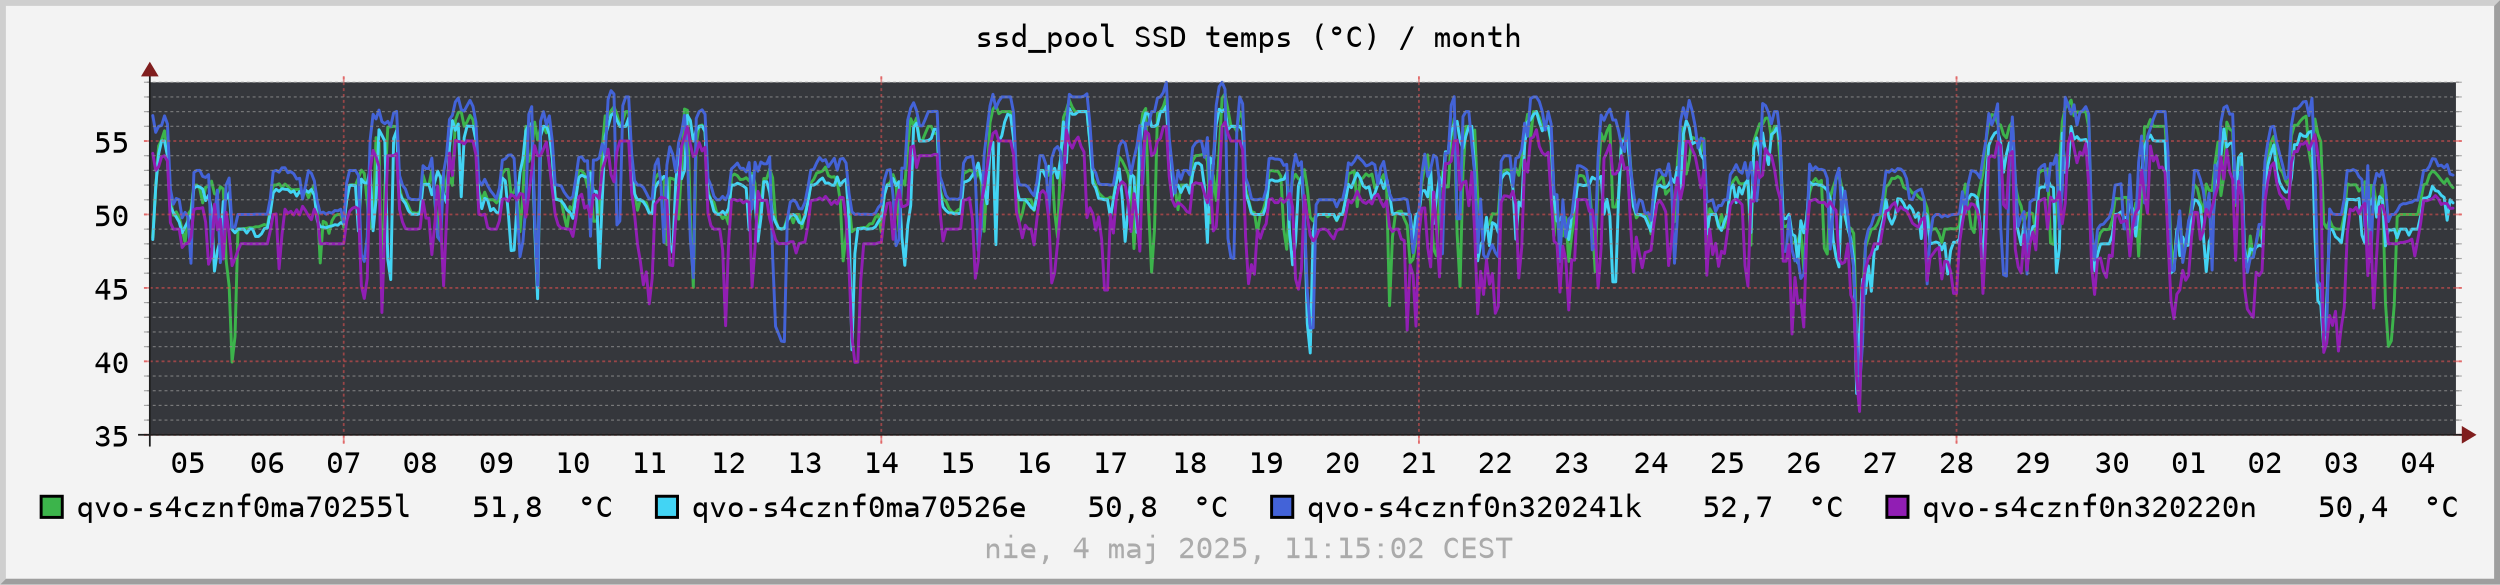 <?xml version="1.0" encoding="UTF-8"?>
<svg xmlns="http://www.w3.org/2000/svg" xmlns:xlink="http://www.w3.org/1999/xlink" width="851pt" height="199pt" viewBox="0 0 851 199" version="1.1">
<defs>
<g>
<symbol overflow="visible" id="glyph0-0">
<path style="stroke:none;" d="M 0.516 2 L 0.516 -7 L 5.516 -7 L 5.516 2 Z M 1.062 1 L 4.953 1 L 4.953 -6 L 1.062 -6 Z M 1.062 1 "/>
</symbol>
<symbol overflow="visible" id="glyph0-1">
<path style="stroke:none;" d="M 2.359 -3.5 C 2.359 -3.633 2.422 -3.75 2.547 -3.844 C 2.672 -3.945 2.82 -4 3 -4 C 3.176 -4 3.328 -3.945 3.453 -3.844 C 3.586 -3.75 3.656 -3.633 3.656 -3.5 C 3.656 -3.363 3.586 -3.242 3.453 -3.141 C 3.328 -3.047 3.176 -3 3 -3 C 2.812 -3 2.656 -3.047 2.531 -3.141 C 2.414 -3.234 2.359 -3.352 2.359 -3.5 Z M 3 -6 C 2.539 -6 2.195 -5.789 1.969 -5.375 C 1.75 -4.969 1.641 -4.344 1.641 -3.5 C 1.641 -2.656 1.75 -2.023 1.969 -1.609 C 2.195 -1.203 2.539 -1 3 -1 C 3.469 -1 3.812 -1.203 4.031 -1.609 C 4.258 -2.023 4.375 -2.656 4.375 -3.5 C 4.375 -4.344 4.258 -4.969 4.031 -5.375 C 3.812 -5.789 3.469 -6 3 -6 Z M 3.016 -7 C 3.785 -7 4.367 -6.703 4.766 -6.109 C 5.172 -5.523 5.375 -4.656 5.375 -3.5 C 5.375 -2.344 5.172 -1.469 4.766 -0.875 C 4.367 -0.289 3.785 0 3.016 0 C 2.234 0 1.645 -0.289 1.25 -0.875 C 0.852 -1.469 0.656 -2.344 0.656 -3.5 C 0.656 -4.656 0.852 -5.523 1.25 -6.109 C 1.645 -6.703 2.234 -7 3.016 -7 Z M 3.016 -7 "/>
</symbol>
<symbol overflow="visible" id="glyph0-2">
<path style="stroke:none;" d="M 1.016 -7 L 4.703 -7 L 4.703 -6 L 1.906 -6 L 1.906 -4.812 C 2.039 -4.875 2.18 -4.922 2.328 -4.953 C 2.473 -4.984 2.613 -5 2.75 -5 C 3.508 -5 4.109 -4.773 4.547 -4.328 C 4.992 -3.879 5.219 -3.27 5.219 -2.5 C 5.219 -1.727 4.984 -1.117 4.516 -0.672 C 4.055 -0.223 3.426 0 2.625 0 C 2.238 0 1.883 0 1.562 0 C 1.238 0 0.953 0 0.703 0 L 0.703 -1 C 1.004 -1 1.305 -1 1.609 -1 C 1.91 -1 2.219 -1 2.531 -1 C 3.07 -1 3.488 -1.129 3.781 -1.391 C 4.082 -1.648 4.234 -2.02 4.234 -2.5 C 4.234 -2.969 4.082 -3.332 3.781 -3.594 C 3.477 -3.863 3.051 -4 2.5 -4 C 2.238 -4 1.984 -4 1.734 -4 C 1.484 -4 1.242 -4 1.016 -4 Z M 1.016 -7 "/>
</symbol>
<symbol overflow="visible" id="glyph0-3">
<path style="stroke:none;" d="M 4.844 -7 L 4.844 -6 C 4.633 -6 4.414 -6 4.188 -6 C 3.957 -6 3.719 -6 3.469 -6 C 2.844 -6 2.367 -5.734 2.047 -5.203 C 1.723 -4.672 1.562 -3.891 1.562 -2.859 C 1.719 -3.223 1.93 -3.504 2.203 -3.703 C 2.484 -3.898 2.801 -4 3.156 -4 C 3.863 -4 4.41 -3.82 4.797 -3.469 C 5.18 -3.125 5.375 -2.633 5.375 -2 C 5.375 -1.363 5.176 -0.867 4.781 -0.516 C 4.383 -0.172 3.828 0 3.109 0 C 2.266 0 1.645 -0.281 1.25 -0.844 C 0.852 -1.406 0.656 -2.289 0.656 -3.5 C 0.656 -4.633 0.891 -5.5 1.359 -6.094 C 1.836 -6.695 2.523 -7 3.422 -7 C 3.66 -7 3.898 -7 4.141 -7 C 4.379 -7 4.613 -7 4.844 -7 Z M 3.094 -3 C 2.664 -3 2.332 -2.91 2.094 -2.734 C 1.852 -2.555 1.734 -2.312 1.734 -2 C 1.734 -1.688 1.852 -1.441 2.094 -1.266 C 2.332 -1.086 2.664 -1 3.094 -1 C 3.52 -1 3.844 -1.082 4.062 -1.25 C 4.289 -1.414 4.406 -1.664 4.406 -2 C 4.406 -2.332 4.289 -2.582 4.062 -2.75 C 3.844 -2.914 3.52 -3 3.094 -3 Z M 3.094 -3 "/>
</symbol>
<symbol overflow="visible" id="glyph0-4">
<path style="stroke:none;" d="M 0.672 -7 L 5.266 -7 L 5.266 -6.594 L 2.656 0 L 1.625 0 L 4.172 -6 L 0.672 -6 Z M 0.672 -7 "/>
</symbol>
<symbol overflow="visible" id="glyph0-5">
<path style="stroke:none;" d="M 3 -3 C 2.562 -3 2.223 -2.91 1.984 -2.734 C 1.742 -2.566 1.625 -2.32 1.625 -2 C 1.625 -1.688 1.742 -1.441 1.984 -1.266 C 2.234 -1.086 2.57 -1 3 -1 C 3.445 -1 3.789 -1.082 4.031 -1.25 C 4.27 -1.426 4.391 -1.676 4.391 -2 C 4.391 -2.312 4.266 -2.555 4.016 -2.734 C 3.773 -2.91 3.438 -3 3 -3 Z M 2.156 -3.531 C 1.738 -3.633 1.41 -3.828 1.172 -4.109 C 0.93 -4.398 0.812 -4.75 0.812 -5.156 C 0.812 -5.719 1.004 -6.164 1.391 -6.5 C 1.785 -6.832 2.32 -7 3 -7 C 3.688 -7 4.223 -6.832 4.609 -6.5 C 5.004 -6.164 5.203 -5.719 5.203 -5.156 C 5.203 -4.75 5.082 -4.398 4.844 -4.109 C 4.613 -3.828 4.289 -3.633 3.875 -3.531 C 4.363 -3.438 4.734 -3.242 4.984 -2.953 C 5.242 -2.672 5.375 -2.301 5.375 -1.844 C 5.375 -1.27 5.16 -0.816 4.734 -0.484 C 4.316 -0.16 3.738 0 3 0 C 2.258 0 1.68 -0.16 1.266 -0.484 C 0.848 -0.805 0.641 -1.258 0.641 -1.844 C 0.641 -2.301 0.77 -2.672 1.031 -2.953 C 1.289 -3.242 1.664 -3.438 2.156 -3.531 Z M 1.797 -4.984 C 1.797 -4.672 1.898 -4.426 2.109 -4.25 C 2.316 -4.082 2.617 -4 3.016 -4 C 3.41 -4 3.711 -4.082 3.922 -4.25 C 4.129 -4.426 4.234 -4.672 4.234 -4.984 C 4.234 -5.316 4.129 -5.566 3.922 -5.734 C 3.711 -5.91 3.41 -6 3.016 -6 C 2.617 -6 2.316 -5.91 2.109 -5.734 C 1.898 -5.566 1.797 -5.316 1.797 -4.984 Z M 1.797 -4.984 "/>
</symbol>
<symbol overflow="visible" id="glyph0-6">
<path style="stroke:none;" d="M 2.922 -4 C 3.336 -4 3.664 -4.086 3.906 -4.266 C 4.145 -4.441 4.266 -4.688 4.266 -5 C 4.266 -5.312 4.145 -5.555 3.906 -5.734 C 3.664 -5.91 3.336 -6 2.922 -6 C 2.484 -6 2.148 -5.914 1.922 -5.75 C 1.703 -5.582 1.594 -5.332 1.594 -5 C 1.594 -4.664 1.703 -4.414 1.922 -4.25 C 2.141 -4.082 2.473 -4 2.922 -4 Z M 1.156 0 L 1.156 -1 C 1.363 -1 1.582 -1 1.812 -1 C 2.039 -1 2.281 -1 2.531 -1 C 3.156 -1 3.625 -1.266 3.938 -1.797 C 4.258 -2.328 4.422 -3.109 4.422 -4.141 C 4.266 -3.773 4.047 -3.492 3.766 -3.297 C 3.492 -3.098 3.18 -3 2.828 -3 C 2.129 -3 1.586 -3.172 1.203 -3.516 C 0.816 -3.867 0.625 -4.367 0.625 -5.016 C 0.625 -5.641 0.82 -6.125 1.219 -6.469 C 1.613 -6.82 2.172 -7 2.891 -7 C 3.734 -7 4.352 -6.719 4.75 -6.156 C 5.145 -5.594 5.344 -4.707 5.344 -3.5 C 5.344 -2.363 5.102 -1.492 4.625 -0.891 C 4.156 -0.297 3.473 0 2.578 0 C 2.336 0 2.098 0 1.859 0 C 1.617 0 1.383 0 1.156 0 Z M 1.156 0 "/>
</symbol>
<symbol overflow="visible" id="glyph0-7">
<path style="stroke:none;" d="M 1.312 -1 L 2.859 -1 L 2.859 -6 L 1.203 -6 L 1.203 -7 L 3.828 -7 L 3.828 -1 L 5.344 -1 L 5.344 0 L 1.312 0 Z M 1.312 -1 "/>
</symbol>
<symbol overflow="visible" id="glyph0-8">
<path style="stroke:none;" d="M 1.828 -1 L 5.172 -1 L 5.172 0 L 0.75 0 L 0.75 -1 C 1.352 -1.551 1.883 -2.039 2.344 -2.469 C 2.801 -2.895 3.113 -3.195 3.281 -3.375 C 3.602 -3.719 3.82 -3.992 3.938 -4.203 C 4.051 -4.422 4.109 -4.645 4.109 -4.875 C 4.109 -5.219 3.988 -5.488 3.75 -5.688 C 3.508 -5.895 3.18 -6 2.766 -6 C 2.473 -6 2.16 -5.914 1.828 -5.75 C 1.504 -5.582 1.16 -5.332 0.797 -5 L 0.797 -6 C 1.129 -6.332 1.457 -6.582 1.781 -6.75 C 2.113 -6.914 2.438 -7 2.75 -7 C 3.457 -7 4.031 -6.828 4.469 -6.484 C 4.906 -6.141 5.125 -5.688 5.125 -5.125 C 5.125 -4.844 5.051 -4.555 4.906 -4.266 C 4.758 -3.984 4.523 -3.672 4.203 -3.328 C 4.023 -3.141 3.758 -2.875 3.406 -2.531 C 3.062 -2.188 2.535 -1.676 1.828 -1 Z M 1.828 -1 "/>
</symbol>
<symbol overflow="visible" id="glyph0-9">
<path style="stroke:none;" d="M 3.797 -3.5 C 4.273 -3.383 4.641 -3.188 4.891 -2.906 C 5.141 -2.633 5.266 -2.285 5.266 -1.859 C 5.266 -1.285 5.039 -0.832 4.594 -0.5 C 4.145 -0.164 3.52 0 2.719 0 C 2.383 0 2.039 -0.082 1.688 -0.25 C 1.344 -0.426 1.004 -0.676 0.672 -1 L 0.672 -2 C 1.004 -1.664 1.332 -1.414 1.656 -1.25 C 1.977 -1.082 2.297 -1 2.609 -1 C 3.148 -1 3.566 -1.082 3.859 -1.25 C 4.148 -1.426 4.297 -1.68 4.297 -2.016 C 4.297 -2.316 4.148 -2.555 3.859 -2.734 C 3.566 -2.91 3.176 -3 2.688 -3 L 1.922 -3 L 1.922 -4 L 2.688 -4 C 3.133 -4 3.484 -4.082 3.734 -4.25 C 3.992 -4.426 4.125 -4.672 4.125 -4.984 C 4.125 -5.305 4.004 -5.555 3.766 -5.734 C 3.535 -5.91 3.203 -6 2.766 -6 C 2.473 -6 2.172 -5.914 1.859 -5.75 C 1.555 -5.582 1.234 -5.332 0.891 -5 L 0.891 -6 C 1.285 -6.332 1.633 -6.582 1.938 -6.75 C 2.25 -6.914 2.523 -7 2.766 -7 C 3.473 -7 4.035 -6.82 4.453 -6.469 C 4.879 -6.113 5.094 -5.645 5.094 -5.062 C 5.094 -4.664 4.984 -4.332 4.766 -4.062 C 4.547 -3.801 4.223 -3.613 3.797 -3.5 Z M 3.797 -3.5 "/>
</symbol>
<symbol overflow="visible" id="glyph0-10">
<path style="stroke:none;" d="M 3.594 -6.25 L 1.297 -3 L 3.594 -3 Z M 3.438 -7 L 4.578 -7 L 4.578 -3 L 5.547 -3 L 5.547 -2 L 4.578 -2 L 4.578 0 L 3.594 0 L 3.594 -2 L 0.5 -2 L 0.5 -2.844 Z M 3.438 -7 "/>
</symbol>
<symbol overflow="visible" id="glyph0-11">
<path style="stroke:none;" d=""/>
</symbol>
<symbol overflow="visible" id="glyph0-12">
<path style="stroke:none;" d="M 4.75 -5 L 4.75 -4 C 4.488 -4 4.227 -4 3.969 -4 C 3.707 -4 3.441 -4 3.172 -4 C 2.766 -4 2.461 -3.953 2.266 -3.859 C 2.066 -3.773 1.969 -3.645 1.969 -3.469 C 1.969 -3.301 2.039 -3.176 2.188 -3.094 C 2.344 -3.008 2.719 -2.93 3.312 -2.859 L 3.672 -2.797 C 4.117 -2.723 4.457 -2.578 4.688 -2.359 C 4.914 -2.141 5.031 -1.852 5.031 -1.5 C 5.031 -1.031 4.836 -0.66 4.453 -0.391 C 4.066 -0.129 3.535 0 2.859 0 C 2.586 0 2.301 0 2 0 C 1.707 0 1.391 0 1.047 0 L 1.047 -1 C 1.379 -1 1.695 -1 2 -1 C 2.312 -1 2.602 -1 2.875 -1 C 3.27 -1 3.578 -1.051 3.797 -1.156 C 4.016 -1.258 4.125 -1.41 4.125 -1.609 C 4.125 -1.879 3.723 -2.066 2.922 -2.172 L 2.891 -2.172 L 2.547 -2.234 C 2.023 -2.328 1.645 -2.477 1.406 -2.688 C 1.176 -2.895 1.062 -3.18 1.062 -3.547 C 1.062 -4.016 1.238 -4.375 1.594 -4.625 C 1.945 -4.875 2.453 -5 3.109 -5 C 3.398 -5 3.68 -5 3.953 -5 C 4.223 -5 4.488 -5 4.75 -5 Z M 4.75 -5 "/>
</symbol>
<symbol overflow="visible" id="glyph0-13">
<path style="stroke:none;" d="M 4.188 -3.953 L 4.188 -8 L 5.094 -8 L 5.094 0 L 4.188 0 L 4.188 -1.047 C 4.039 -0.703 3.844 -0.441 3.594 -0.266 C 3.344 -0.086 3.051 0 2.719 0 C 2.062 0 1.539 -0.223 1.156 -0.672 C 0.781 -1.117 0.594 -1.734 0.594 -2.516 C 0.594 -3.285 0.781 -3.891 1.156 -4.328 C 1.539 -4.773 2.062 -5 2.719 -5 C 3.051 -5 3.344 -4.91 3.594 -4.734 C 3.844 -4.555 4.039 -4.297 4.188 -3.953 Z M 1.547 -2.5 C 1.547 -2 1.656 -1.625 1.875 -1.375 C 2.094 -1.125 2.422 -1 2.859 -1 C 3.297 -1 3.625 -1.125 3.844 -1.375 C 4.07 -1.633 4.188 -2.008 4.188 -2.5 C 4.188 -2.988 4.07 -3.359 3.844 -3.609 C 3.625 -3.867 3.297 -4 2.859 -4 C 2.422 -4 2.094 -3.875 1.875 -3.625 C 1.656 -3.375 1.547 -3 1.547 -2.5 Z M 1.547 -2.5 "/>
</symbol>
<symbol overflow="visible" id="glyph0-14">
<path style="stroke:none;" d="M 6.016 1 L 6.016 2 L 0 2 L 0 1 Z M 6.016 1 "/>
</symbol>
<symbol overflow="visible" id="glyph0-15">
<path style="stroke:none;" d="M 1.828 -1.047 L 1.828 2 L 0.922 2 L 0.922 -5 L 1.828 -5 L 1.828 -3.953 C 1.973 -4.297 2.172 -4.555 2.422 -4.734 C 2.672 -4.91 2.957 -5 3.281 -5 C 3.945 -5 4.469 -4.773 4.844 -4.328 C 5.219 -3.891 5.406 -3.273 5.406 -2.484 C 5.406 -1.711 5.219 -1.102 4.844 -0.656 C 4.469 -0.219 3.945 0 3.281 0 C 2.957 0 2.672 -0.086 2.422 -0.266 C 2.172 -0.441 1.973 -0.703 1.828 -1.047 Z M 4.469 -2.5 C 4.469 -3 4.359 -3.375 4.141 -3.625 C 3.922 -3.875 3.594 -4 3.156 -4 C 2.719 -4 2.383 -3.867 2.156 -3.609 C 1.938 -3.359 1.828 -2.988 1.828 -2.5 C 1.828 -2.008 1.938 -1.633 2.156 -1.375 C 2.383 -1.125 2.719 -1 3.156 -1 C 3.594 -1 3.922 -1.125 4.141 -1.375 C 4.359 -1.625 4.469 -2 4.469 -2.5 Z M 4.469 -2.5 "/>
</symbol>
<symbol overflow="visible" id="glyph0-16">
<path style="stroke:none;" d="M 3.016 -4 C 2.555 -4 2.207 -3.875 1.969 -3.625 C 1.738 -3.375 1.625 -3 1.625 -2.5 C 1.625 -2.008 1.738 -1.633 1.969 -1.375 C 2.207 -1.125 2.555 -1 3.016 -1 C 3.473 -1 3.816 -1.125 4.047 -1.375 C 4.285 -1.633 4.406 -2.008 4.406 -2.5 C 4.406 -3 4.285 -3.375 4.047 -3.625 C 3.816 -3.875 3.473 -4 3.016 -4 Z M 3.016 -5 C 3.773 -5 4.352 -4.785 4.75 -4.359 C 5.156 -3.93 5.359 -3.312 5.359 -2.5 C 5.359 -1.688 5.156 -1.066 4.75 -0.641 C 4.352 -0.211 3.773 0 3.016 0 C 2.254 0 1.672 -0.211 1.266 -0.641 C 0.867 -1.066 0.672 -1.688 0.672 -2.5 C 0.672 -3.312 0.867 -3.93 1.266 -4.359 C 1.672 -4.785 2.254 -5 3.016 -5 Z M 3.016 -5 "/>
</symbol>
<symbol overflow="visible" id="glyph0-17">
<path style="stroke:none;" d="M 3.125 -2.188 C 3.125 -1.789 3.195 -1.492 3.344 -1.297 C 3.488 -1.098 3.707 -1 4 -1 L 5.047 -1 L 5.047 0 L 3.906 0 C 3.363 0 2.945 -0.188 2.656 -0.562 C 2.363 -0.945 2.219 -1.488 2.219 -2.188 L 2.219 -7 L 0.781 -7 L 0.781 -8 L 3.125 -8 Z M 3.125 -2.188 "/>
</symbol>
<symbol overflow="visible" id="glyph0-18">
<path style="stroke:none;" d="M 4.938 -6 L 4.938 -5 C 4.633 -5.332 4.332 -5.582 4.031 -5.75 C 3.738 -5.914 3.438 -6 3.125 -6 C 2.664 -6 2.301 -5.898 2.031 -5.703 C 1.758 -5.504 1.625 -5.238 1.625 -4.906 C 1.625 -4.613 1.711 -4.391 1.891 -4.234 C 2.066 -4.086 2.395 -3.961 2.875 -3.859 L 3.406 -3.781 C 4.082 -3.633 4.578 -3.41 4.891 -3.109 C 5.203 -2.816 5.359 -2.41 5.359 -1.891 C 5.359 -1.273 5.141 -0.805 4.703 -0.484 C 4.273 -0.16 3.656 0 2.844 0 C 2.5 0 2.148 -0.082 1.797 -0.25 C 1.453 -0.414 1.109 -0.664 0.766 -1 L 0.766 -2 C 1.141 -1.656 1.492 -1.398 1.828 -1.234 C 2.16 -1.078 2.5 -1 2.844 -1 C 3.344 -1 3.727 -1.094 4 -1.281 C 4.281 -1.477 4.422 -1.75 4.422 -2.094 C 4.422 -2.406 4.32 -2.641 4.125 -2.797 C 3.938 -2.961 3.609 -3.094 3.141 -3.188 L 2.609 -3.266 C 1.93 -3.398 1.438 -3.609 1.125 -3.891 C 0.82 -4.18 0.672 -4.562 0.672 -5.031 C 0.672 -5.625 0.891 -6.098 1.328 -6.453 C 1.766 -6.816 2.348 -7 3.078 -7 C 3.359 -7 3.648 -6.914 3.953 -6.75 C 4.266 -6.582 4.594 -6.332 4.938 -6 Z M 4.938 -6 "/>
</symbol>
<symbol overflow="visible" id="glyph0-19">
<path style="stroke:none;" d="M 2.125 -1 C 2.957 -1 3.535 -1.176 3.859 -1.531 C 4.191 -1.895 4.359 -2.551 4.359 -3.5 C 4.359 -4.445 4.191 -5.098 3.859 -5.453 C 3.535 -5.816 2.957 -6 2.125 -6 L 1.656 -6 L 1.656 -1 Z M 2.156 -7 C 3.27 -7 4.086 -6.711 4.609 -6.141 C 5.141 -5.578 5.406 -4.695 5.406 -3.5 C 5.406 -2.301 5.141 -1.414 4.609 -0.844 C 4.086 -0.281 3.27 0 2.156 0 L 0.672 0 L 0.672 -7 Z M 2.156 -7 "/>
</symbol>
<symbol overflow="visible" id="glyph0-20">
<path style="stroke:none;" d="M 3 -7 L 3 -5 L 5.047 -5 L 5.047 -4 L 3 -4 L 3 -1.797 C 3 -1.504 3.07 -1.297 3.219 -1.172 C 3.375 -1.055 3.645 -1 4.031 -1 L 5.047 -1 L 5.047 0 L 3.938 0 C 3.258 0 2.781 -0.133 2.5 -0.406 C 2.227 -0.676 2.094 -1.141 2.094 -1.797 L 2.094 -4 L 0.641 -4 L 0.641 -5 L 2.094 -5 L 2.094 -7 Z M 3 -7 "/>
</symbol>
<symbol overflow="visible" id="glyph0-21">
<path style="stroke:none;" d="M 5.438 -2.625 L 5.438 -2 L 1.531 -2 L 1.531 -1.984 C 1.531 -1.672 1.688 -1.426 2 -1.25 C 2.312 -1.082 2.75 -1 3.312 -1 C 3.602 -1 3.906 -1 4.219 -1 C 4.531 -1 4.863 -1 5.219 -1 L 5.219 0 C 4.875 0 4.539 0 4.219 0 C 3.906 0 3.602 0 3.312 0 C 2.457 0 1.789 -0.219 1.312 -0.656 C 0.832 -1.102 0.594 -1.719 0.594 -2.5 C 0.594 -3.258 0.828 -3.863 1.297 -4.312 C 1.766 -4.77 2.391 -5 3.172 -5 C 3.879 -5 4.43 -4.785 4.828 -4.359 C 5.234 -3.941 5.438 -3.363 5.438 -2.625 Z M 4.531 -3 C 4.52 -3.32 4.395 -3.566 4.156 -3.734 C 3.926 -3.91 3.586 -4 3.141 -4 C 2.711 -4 2.359 -3.91 2.078 -3.734 C 1.797 -3.555 1.629 -3.312 1.578 -3 Z M 4.531 -3 "/>
</symbol>
<symbol overflow="visible" id="glyph0-22">
<path style="stroke:none;" d="M 3.297 -4.109 C 3.41 -4.41 3.551 -4.633 3.719 -4.781 C 3.895 -4.926 4.102 -5 4.344 -5 C 4.781 -5 5.086 -4.832 5.266 -4.5 C 5.453 -4.164 5.547 -3.535 5.547 -2.609 L 5.547 0 L 4.719 0 L 4.719 -2.578 C 4.719 -3.211 4.672 -3.609 4.578 -3.766 C 4.492 -3.922 4.344 -4 4.125 -4 C 3.852 -4 3.672 -3.914 3.578 -3.75 C 3.484 -3.582 3.438 -3.191 3.438 -2.578 L 3.438 0 L 2.625 0 L 2.625 -2.578 C 2.625 -3.223 2.578 -3.617 2.484 -3.766 C 2.391 -3.922 2.223 -4 1.984 -4 C 1.742 -4 1.578 -3.914 1.484 -3.75 C 1.391 -3.582 1.344 -3.191 1.344 -2.578 L 1.344 0 L 0.531 0 L 0.531 -5 L 1.344 -5 L 1.344 -4.25 C 1.445 -4.488 1.578 -4.672 1.734 -4.797 C 1.898 -4.93 2.086 -5 2.297 -5 C 2.547 -5 2.75 -4.926 2.906 -4.781 C 3.07 -4.633 3.203 -4.41 3.297 -4.109 Z M 3.297 -4.109 "/>
</symbol>
<symbol overflow="visible" id="glyph0-23">
<path style="stroke:none;" d="M 4.328 -8 C 3.891 -7.25 3.562 -6.5 3.344 -5.75 C 3.133 -5.008 3.031 -4.258 3.031 -3.5 C 3.031 -2.75 3.133 -2 3.344 -1.25 C 3.562 -0.508 3.891 0.238 4.328 1 L 3.547 1 C 3.055 0.219 2.688 -0.539 2.438 -1.281 C 2.195 -2.031 2.078 -2.77 2.078 -3.5 C 2.078 -4.238 2.195 -4.977 2.438 -5.719 C 2.688 -6.457 3.055 -7.219 3.547 -8 Z M 4.328 -8 "/>
</symbol>
<symbol overflow="visible" id="glyph0-24">
<path style="stroke:none;" d="M 3 -7 C 3.219 -7 3.422 -6.957 3.609 -6.875 C 3.797 -6.801 3.961 -6.691 4.109 -6.547 C 4.254 -6.41 4.363 -6.25 4.438 -6.062 C 4.52 -5.883 4.562 -5.691 4.562 -5.484 C 4.562 -5.066 4.41 -4.711 4.109 -4.422 C 3.805 -4.141 3.438 -4 3 -4 C 2.551 -4 2.18 -4.141 1.891 -4.422 C 1.598 -4.703 1.453 -5.055 1.453 -5.484 C 1.453 -5.91 1.602 -6.27 1.906 -6.562 C 2.207 -6.852 2.57 -7 3 -7 Z M 3 -6 C 2.75 -6 2.531 -5.945 2.344 -5.844 C 2.164 -5.75 2.078 -5.633 2.078 -5.5 C 2.078 -5.352 2.164 -5.234 2.344 -5.141 C 2.52 -5.047 2.738 -5 3 -5 C 3.258 -5 3.477 -5.047 3.656 -5.141 C 3.844 -5.242 3.938 -5.363 3.938 -5.5 C 3.938 -5.633 3.844 -5.75 3.656 -5.844 C 3.477 -5.945 3.258 -6 3 -6 Z M 3 -6 "/>
</symbol>
<symbol overflow="visible" id="glyph0-25">
<path style="stroke:none;" d="M 5.234 -1 C 4.984 -0.664 4.723 -0.414 4.453 -0.25 C 4.191 -0.082 3.914 0 3.625 0 C 2.688 0 1.957 -0.301 1.438 -0.906 C 0.926 -1.52 0.672 -2.383 0.672 -3.5 C 0.672 -4.602 0.93 -5.461 1.453 -6.078 C 1.973 -6.691 2.695 -7 3.625 -7 C 3.914 -7 4.191 -6.914 4.453 -6.75 C 4.723 -6.582 4.984 -6.332 5.234 -6 L 5.234 -5 C 4.992 -5.32 4.734 -5.566 4.453 -5.734 C 4.18 -5.91 3.906 -6 3.625 -6 C 2.977 -6 2.492 -5.789 2.172 -5.375 C 1.859 -4.957 1.703 -4.332 1.703 -3.5 C 1.703 -2.664 1.859 -2.039 2.172 -1.625 C 2.492 -1.207 2.977 -1 3.625 -1 C 3.906 -1 4.18 -1.082 4.453 -1.25 C 4.734 -1.426 4.992 -1.676 5.234 -2 Z M 5.234 -1 "/>
</symbol>
<symbol overflow="visible" id="glyph0-26">
<path style="stroke:none;" d="M 1.703 -8 L 2.484 -8 C 2.973 -7.219 3.336 -6.457 3.578 -5.719 C 3.816 -4.977 3.938 -4.238 3.938 -3.5 C 3.938 -2.758 3.816 -2.02 3.578 -1.281 C 3.336 -0.539 2.973 0.219 2.484 1 L 1.703 1 C 2.129 0.238 2.445 -0.516 2.656 -1.266 C 2.875 -2.016 2.984 -2.758 2.984 -3.5 C 2.984 -4.25 2.875 -5 2.656 -5.75 C 2.445 -6.5 2.129 -7.25 1.703 -8 Z M 1.703 -8 "/>
</symbol>
<symbol overflow="visible" id="glyph0-27">
<path style="stroke:none;" d="M 4.344 -7 L 5.266 -7 L 1.438 1 L 0.5 1 Z M 4.344 -7 "/>
</symbol>
<symbol overflow="visible" id="glyph0-28">
<path style="stroke:none;" d="M 5.125 -2.812 L 5.125 0 L 4.234 0 L 4.234 -2.812 C 4.234 -3.219 4.145 -3.516 3.969 -3.703 C 3.801 -3.898 3.531 -4 3.156 -4 C 2.738 -4 2.414 -3.875 2.188 -3.625 C 1.957 -3.375 1.844 -3.02 1.844 -2.562 L 1.844 0 L 0.953 0 L 0.953 -5 L 1.844 -5 L 1.844 -3.859 C 2 -4.234 2.211 -4.516 2.484 -4.703 C 2.766 -4.898 3.094 -5 3.469 -5 C 4.02 -5 4.43 -4.816 4.703 -4.453 C 4.984 -4.086 5.125 -3.539 5.125 -2.812 Z M 5.125 -2.812 "/>
</symbol>
<symbol overflow="visible" id="glyph0-29">
<path style="stroke:none;" d="M 5.125 -2.812 L 5.125 0 L 4.234 0 L 4.234 -2.812 C 4.234 -3.219 4.145 -3.516 3.969 -3.703 C 3.801 -3.898 3.531 -4 3.156 -4 C 2.738 -4 2.414 -3.875 2.188 -3.625 C 1.957 -3.375 1.844 -3.02 1.844 -2.562 L 1.844 0 L 0.953 0 L 0.953 -8 L 1.844 -8 L 1.844 -3.859 C 2 -4.234 2.211 -4.516 2.484 -4.703 C 2.766 -4.898 3.094 -5 3.469 -5 C 4.02 -5 4.43 -4.816 4.703 -4.453 C 4.984 -4.086 5.125 -3.539 5.125 -2.812 Z M 5.125 -2.812 "/>
</symbol>
<symbol overflow="visible" id="glyph0-30">
<path style="stroke:none;" d="M 1.25 -5 L 3.547 -5 L 3.547 -1 L 5.328 -1 L 5.328 0 L 0.875 0 L 0.875 -1 L 2.656 -1 L 2.656 -4 L 1.25 -4 Z M 2.656 -8 L 3.547 -8 L 3.547 -7 L 2.656 -7 Z M 2.656 -8 "/>
</symbol>
<symbol overflow="visible" id="glyph0-31">
<path style="stroke:none;" d="M 2.453 -1 L 3.688 -1 L 3.688 0.047 L 2.719 2 L 1.969 2 L 2.453 0.047 Z M 2.453 -1 "/>
</symbol>
<symbol overflow="visible" id="glyph0-32">
<path style="stroke:none;" d="M 3.422 -2 L 3.125 -2 C 2.602 -2 2.207 -1.953 1.938 -1.859 C 1.676 -1.773 1.547 -1.648 1.547 -1.484 C 1.547 -1.328 1.645 -1.207 1.844 -1.125 C 2.039 -1.039 2.316 -1 2.672 -1 C 3.16 -1 3.547 -1.078 3.828 -1.234 C 4.117 -1.398 4.266 -1.625 4.266 -1.906 L 4.266 -2 Z M 5.172 -2.531 L 5.172 0 L 4.266 0 L 4.266 -1.094 C 4.078 -0.719 3.836 -0.441 3.547 -0.266 C 3.254 -0.086 2.898 0 2.484 0 C 1.93 0 1.488 -0.129 1.156 -0.391 C 0.82 -0.648 0.656 -1.004 0.656 -1.453 C 0.656 -1.953 0.859 -2.332 1.266 -2.594 C 1.672 -2.863 2.27 -3 3.062 -3 L 4.266 -3 L 4.266 -3.156 C 4.266 -3.445 4.156 -3.66 3.938 -3.797 C 3.719 -3.93 3.367 -4 2.891 -4 C 2.578 -4 2.266 -4 1.953 -4 C 1.641 -4 1.336 -4 1.047 -4 L 1.047 -5 C 1.379 -5 1.695 -5 2 -5 C 2.301 -5 2.598 -5 2.891 -5 C 3.336 -5 3.723 -4.93 4.047 -4.797 C 4.367 -4.66 4.629 -4.461 4.828 -4.203 C 4.953 -4.035 5.039 -3.832 5.094 -3.594 C 5.145 -3.363 5.172 -3.008 5.172 -2.531 Z M 5.172 -2.531 "/>
</symbol>
<symbol overflow="visible" id="glyph0-33">
<path style="stroke:none;" d="M 2.938 0 L 2.938 -4 L 1.375 -4 L 1.375 -5 L 3.828 -5 L 3.828 0 C 3.828 0.633 3.68 1.125 3.391 1.469 C 3.098 1.82 2.688 2 2.156 2 L 0.906 2 L 0.906 1 L 2.047 1 C 2.336 1 2.555 0.914 2.703 0.75 C 2.859 0.582 2.938 0.332 2.938 0 Z M 2.938 -8 L 3.828 -8 L 3.828 -7 L 2.938 -7 Z M 2.938 -8 "/>
</symbol>
<symbol overflow="visible" id="glyph0-34">
<path style="stroke:none;" d="M 2.391 -5 L 3.625 -5 L 3.625 -4 L 2.391 -4 Z M 2.391 -1 L 3.625 -1 L 3.625 0 L 2.391 0 Z M 2.391 -1 "/>
</symbol>
<symbol overflow="visible" id="glyph0-35">
<path style="stroke:none;" d="M 0.969 -7 L 5.281 -7 L 5.281 -6 L 1.953 -6 L 1.953 -4 L 5.141 -4 L 5.141 -3 L 1.953 -3 L 1.953 -1 L 5.375 -1 L 5.375 0 L 0.969 0 Z M 0.969 -7 "/>
</symbol>
<symbol overflow="visible" id="glyph0-36">
<path style="stroke:none;" d="M 0.234 -7 L 5.797 -7 L 5.797 -6 L 3.516 -6 L 3.516 0 L 2.516 0 L 2.516 -6 L 0.234 -6 Z M 0.234 -7 "/>
</symbol>
<symbol overflow="visible" id="glyph0-37">
<path style="stroke:none;" d="M 1.625 -2.5 C 1.625 -2 1.734 -1.625 1.953 -1.375 C 2.172 -1.125 2.5 -1 2.938 -1 C 3.363 -1 3.688 -1.125 3.906 -1.375 C 4.133 -1.633 4.25 -2.008 4.25 -2.5 C 4.25 -2.988 4.133 -3.359 3.906 -3.609 C 3.688 -3.867 3.363 -4 2.938 -4 C 2.5 -4 2.172 -3.875 1.953 -3.625 C 1.734 -3.375 1.625 -3 1.625 -2.5 Z M 4.25 -1.062 C 4.102 -0.719 3.906 -0.453 3.656 -0.266 C 3.406 -0.086 3.117 0 2.797 0 C 2.141 0 1.617 -0.219 1.234 -0.656 C 0.859 -1.102 0.672 -1.711 0.672 -2.484 C 0.672 -3.273 0.859 -3.891 1.234 -4.328 C 1.609 -4.773 2.129 -5 2.797 -5 C 3.117 -5 3.406 -4.91 3.656 -4.734 C 3.906 -4.555 4.102 -4.297 4.25 -3.953 L 4.25 -5 L 5.156 -5 L 5.156 2 L 4.25 2 Z M 4.25 -1.062 "/>
</symbol>
<symbol overflow="visible" id="glyph0-38">
<path style="stroke:none;" d="M 0.484 -5 L 1.422 -5 L 3.016 -0.797 L 4.594 -5 L 5.531 -5 L 3.594 0 L 2.438 0 Z M 0.484 -5 "/>
</symbol>
<symbol overflow="visible" id="glyph0-39">
<path style="stroke:none;" d="M 1.734 -3 L 4.281 -3 L 4.281 -2 L 1.734 -2 Z M 1.734 -3 "/>
</symbol>
<symbol overflow="visible" id="glyph0-40">
<path style="stroke:none;" d="M 5.188 0 C 4.945 0 4.695 0 4.438 0 C 4.188 0 3.926 0 3.656 0 C 2.812 0 2.148 -0.219 1.672 -0.656 C 1.191 -1.102 0.953 -1.719 0.953 -2.5 C 0.953 -3.281 1.191 -3.891 1.672 -4.328 C 2.148 -4.773 2.812 -5 3.656 -5 C 3.914 -5 4.172 -5 4.422 -5 C 4.68 -5 4.938 -5 5.188 -5 L 5.188 -4 C 4.945 -4 4.707 -4 4.469 -4 C 4.227 -4 3.957 -4 3.656 -4 C 3.094 -4 2.66 -3.867 2.359 -3.609 C 2.055 -3.348 1.906 -2.977 1.906 -2.5 C 1.906 -2.02 2.055 -1.648 2.359 -1.391 C 2.66 -1.129 3.094 -1 3.656 -1 C 3.969 -1 4.25 -1 4.5 -1 C 4.75 -1 4.977 -1 5.188 -1 Z M 5.188 0 "/>
</symbol>
<symbol overflow="visible" id="glyph0-41">
<path style="stroke:none;" d="M 1.109 -5 L 5.078 -5 L 5.078 -4.312 L 1.938 -1 L 5.078 -1 L 5.078 0 L 0.984 0 L 0.984 -0.703 L 4.125 -4 L 1.109 -4 Z M 1.109 -5 "/>
</symbol>
<symbol overflow="visible" id="glyph0-42">
<path style="stroke:none;" d="M 5.188 -8 L 5.188 -7 L 4.172 -7 C 3.848 -7 3.625 -6.898 3.5 -6.703 C 3.375 -6.516 3.312 -6.18 3.312 -5.703 L 3.312 -5 L 5.188 -5 L 5.188 -4 L 3.312 -4 L 3.312 0 L 2.406 0 L 2.406 -4 L 0.953 -4 L 0.953 -5 L 2.406 -5 L 2.406 -5.547 C 2.406 -6.391 2.539 -7.008 2.812 -7.406 C 3.094 -7.801 3.523 -8 4.109 -8 Z M 5.188 -8 "/>
</symbol>
<symbol overflow="visible" id="glyph0-43">
<path style="stroke:none;" d="M 1.156 -8 L 2.078 -8 L 2.078 -2.922 L 4.438 -5 L 5.531 -5 L 3.375 -3.109 L 5.875 0 L 4.781 0 L 2.75 -2.578 L 2.078 -2 L 2.078 0 L 1.156 0 Z M 1.156 -8 "/>
</symbol>
</g>
</defs>
<g id="surface2">
<rect x="0" y="0" width="851" height="199" style="fill:rgb(95%,95%,95%);fill-opacity:1;stroke:none;"/>
<path style=" stroke:none;fill-rule:nonzero;fill:rgb(20.784%,21.569%,23.529%);fill-opacity:1;" d="M 51 148 L 836 148 L 836 28 L 51 28 Z M 51 148 "/>
<path style="fill:none;stroke-width:1;stroke-linecap:round;stroke-linejoin:round;stroke:rgb(23.529%,70.588%,29.412%);stroke-opacity:1;stroke-miterlimit:10;" d="M 52 80.836 L 53 64.008 L 54 49.691 L 55 47.641 L 56 44.52 L 57 51.828 L 58 67.375 L 59 73.258 L 60 72.105 L 61 74.066 L 62 78 L 63 82.645 L 64 73 L 65 71.398 L 66 63 L 67 63 L 68 64.246 L 69 69.066 L 70 63.723 L 71 63.527 L 72 61.66 L 73 65.938 L 74 66.398 L 75 63.535 L 76 64.332 L 77 88.879 L 78 97.371 L 79 123.258 L 80 114.539 L 81 78 L 82 78 L 83 77.82 L 84 77.734 L 85 77.465 L 86 77.551 L 87 77.195 L 88 77.195 L 89 76.836 L 90 76.395 L 91 77.016 L 92 70.863 L 93 63 L 94 63 L 95 62.555 L 96 63.805 L 97 62.648 L 98 63.441 L 99 64.516 L 100 64.602 L 101 64.52 L 102 64.43 L 103 65.945 L 104 64.867 L 105 67.281 L 106 64.789 L 107 62.914 L 108 68.883 L 109 89.516 L 110 75.324 L 111 75.859 L 112 79.434 L 113 75.145 L 114 73.445 L 115 73 L 116 73 L 117 77.371 L 118 66.758 L 119 63 L 120 62.91 L 121 63 L 122 60.594 L 123 57.91 L 124 58.98 L 125 68.875 L 126 77.824 L 127 77.207 L 128 46.844 L 129 48.516 L 130 96.648 L 131 64.453 L 132 43.266 L 133 43.18 L 134 43 L 135 43.09 L 136 64.062 L 137 67.91 L 138 68.09 L 139 70.051 L 140 72.375 L 141 72.465 L 142 72.645 L 143 71.934 L 144 59.609 L 145 62.996 L 146 62.996 L 147 57.91 L 148 68.273 L 149 80.688 L 150 60.863 L 151 59.43 L 152 65.32 L 153 60.582 L 154 63.098 L 155 41.039 L 156 38.27 L 157 37.996 L 158 43 L 159 41.48 L 160 39.254 L 161 40.77 L 162 47.988 L 163 65.141 L 164 68 L 165 65.414 L 166 68 L 168 68 L 169 69.074 L 170 67.648 L 171 59.07 L 172 57.73 L 173 57.641 L 174 66.469 L 175 65.336 L 176 62.285 L 177 78.879 L 178 66.051 L 179 42.996 L 180 54.953 L 181 51.848 L 182 41.57 L 183 47.645 L 184 43.715 L 185 43 L 186 45.234 L 187 42.82 L 188 53.258 L 189 67.191 L 190 68 L 191 68 L 192 73.352 L 193 77.645 L 194 70.324 L 195 71.391 L 196 64.707 L 197 58.09 L 198 58.09 L 199 59.336 L 200 63.703 L 201 58.359 L 202 75.309 L 203 75.309 L 204 72.117 L 205 50.16 L 206 39.43 L 207 39.785 L 208 37.734 L 209 36.395 L 210 38.801 L 211 43 L 212 41.039 L 213 38 L 214 38 L 215 56.648 L 216 65.23 L 217 71.574 L 218 68 L 219 68.535 L 220 68.98 L 221 72.195 L 222 72.641 L 223 60.953 L 224 59.246 L 225 60.23 L 226 60.945 L 227 83.258 L 228 60.605 L 229 60.855 L 230 61.383 L 231 74.609 L 232 56.945 L 233 37.109 L 234 37.551 L 235 72.969 L 236 97.824 L 237 49.012 L 238 42.91 L 239 42.551 L 240 44.777 L 241 64.961 L 242 68 L 243 68.809 L 244 72.551 L 245 72.82 L 246 74.426 L 247 73.359 L 248 76.309 L 249 59.965 L 250 59.25 L 251 59.785 L 252 61.125 L 253 61.035 L 254 60.492 L 255 61.566 L 256 58.984 L 257 62.461 L 258 80.656 L 259 69.621 L 260 60.766 L 261 60.766 L 262 57.559 L 263 60.488 L 264 74.785 L 265 77.82 L 266 77.82 L 267 77.555 L 268 74.074 L 269 73 L 270 75.859 L 271 73 L 272 73 L 273 77.559 L 274 72.82 L 275 68.543 L 276 62.285 L 277 61.035 L 278 58.891 L 279 58.617 L 280 58.188 L 281 56.844 L 282 59.777 L 283 60.32 L 284 60.145 L 285 61.84 L 286 68.074 L 287 88.816 L 288 80.336 L 289 68.797 L 290 78.895 L 291 78 L 292 78 L 293 77.551 L 294 77.465 L 295 77.375 L 296 76.215 L 297 76.125 L 298 73.98 L 299 73 L 300 79.07 L 301 66.039 L 302 62.91 L 303 62.105 L 304 59.43 L 305 62.289 L 306 78.621 L 307 61.223 L 308 63.008 L 309 49.703 L 310 40.406 L 311 42.641 L 312 40.141 L 313 47.906 L 314 47.734 L 315 45.32 L 316 43 L 317 43 L 318 45.414 L 319 45.414 L 320 64.504 L 321 67.734 L 322 68.445 L 323 70.855 L 324 72.094 L 325 72.57 L 326 71.566 L 327 70.949 L 328 59.074 L 329 58.535 L 330 57.91 L 331 58.176 L 332 60.957 L 333 58.348 L 334 61.473 L 335 78.734 L 336 60.145 L 337 41.754 L 338 37.199 L 339 35.852 L 340 38.715 L 341 38 L 344 38 L 345 42.992 L 346 63.086 L 347 75.574 L 348 72.656 L 349 68 L 350 67.91 L 351 68 L 352 71.656 L 353 64.879 L 354 58 L 355 58 L 356 58.535 L 357 59.699 L 358 55.77 L 359 72.102 L 360 80.781 L 361 54.078 L 362 39.969 L 363 37.469 L 364 34.07 L 365 36.48 L 366 38 L 367 37.91 L 368 38 L 369 37.91 L 370 38 L 371 47.902 L 372 60.766 L 373 63 L 374 65.68 L 375 66.66 L 376 67.645 L 377 67.645 L 378 67.102 L 379 67.555 L 380 60.777 L 381 53.441 L 382 54.785 L 383 56.844 L 384 59.168 L 385 64.32 L 386 84.605 L 387 67.566 L 388 47.402 L 389 38.539 L 390 36.926 L 391 71.363 L 392 92.645 L 393 78.023 L 394 38.539 L 395 38 L 396 36.219 L 397 33 L 398 51.559 L 399 59.781 L 400 63.801 L 401 71.387 L 402 63 L 404 63 L 405 65.23 L 406 54.609 L 407 53.004 L 408 52.91 L 409 52.73 L 410 52.191 L 411 54.871 L 412 75.848 L 413 59.703 L 414 68.25 L 415 51.766 L 416 33.359 L 417 32.02 L 418 37.367 L 419 42.906 L 420 43 L 421 44.699 L 422 38 L 423 40.312 L 424 64.066 L 425 68.09 L 426 72.016 L 427 72.375 L 428 79.066 L 429 73.098 L 430 71.484 L 431 67.914 L 432 58.18 L 433 58.09 L 434 58.27 L 435 58.27 L 436 59.969 L 437 78.086 L 438 84.863 L 439 67.391 L 440 61.395 L 441 59.328 L 442 60.855 L 443 61.305 L 444 57.738 L 445 64.062 L 446 73.895 L 447 75.227 L 448 73.18 L 449 73 L 450 73 L 451 72.91 L 452 73.797 L 453 73 L 454 73 L 455 75.141 L 456 72.824 L 457 72.996 L 458 67.914 L 459 59.074 L 460 58.801 L 461 58.09 L 462 70.328 L 463 61.297 L 464 60.5 L 465 59.168 L 466 59.957 L 467 59.25 L 468 63.977 L 469 62.289 L 470 61.215 L 471 59.43 L 472 63.973 L 473 104.047 L 474 80.703 L 475 72.73 L 476 72.02 L 477 71.844 L 478 74.426 L 479 76.66 L 480 89.508 L 481 88.242 L 482 82.758 L 483 72.375 L 484 62.293 L 485 56.754 L 486 52.73 L 487 69.496 L 488 84.98 L 489 87.098 L 490 67.215 L 491 58.539 L 492 63.625 L 493 63.625 L 494 46.496 L 495 40.316 L 496 79.496 L 497 97.555 L 498 58.648 L 499 43 L 500 43 L 501 46.195 L 502 44.273 L 503 66.723 L 504 74.074 L 505 80.312 L 506 77.035 L 507 76.207 L 508 72.734 L 509 72.91 L 510 72.734 L 511 59.168 L 512 58 L 513 57.82 L 514 57.91 L 515 57.82 L 516 57.285 L 517 59.695 L 518 53.906 L 519 44.789 L 520 38.895 L 521 46.941 L 522 38 L 523 38 L 524 40.051 L 525 43 L 527 43 L 528 48.777 L 529 80.25 L 530 69.785 L 531 79.164 L 532 80.312 L 533 74.055 L 534 88.977 L 535 80.156 L 536 73.723 L 537 60.145 L 538 59.695 L 539 59.961 L 540 61.84 L 541 63.621 L 542 75.031 L 543 92.465 L 544 60.273 L 545 45.41 L 546 48 L 547 44.688 L 548 42.645 L 549 70.473 L 550 70.473 L 551 66.688 L 552 47.465 L 553 47.199 L 554 43.891 L 555 55.488 L 556 68.98 L 557 74.168 L 558 73 L 559 73 L 560 73.086 L 561 73.094 L 562 79.609 L 563 67.289 L 564 62.465 L 565 61.035 L 566 59.785 L 567 66.113 L 568 64.895 L 569 64.152 L 570 75.508 L 571 55.062 L 572 44.609 L 573 43.535 L 574 59.238 L 575 54.695 L 576 46.754 L 577 47.105 L 578 47.555 L 579 51.66 L 580 47.18 L 581 82.922 L 582 71.035 L 583 72.73 L 584 72.91 L 585 77.637 L 586 73 L 587 77.465 L 588 72.91 L 589 63.809 L 590 61.664 L 591 60.324 L 592 62.375 L 593 62.648 L 594 62.285 L 595 63.086 L 596 83.449 L 597 48.012 L 598 44.965 L 599 42.105 L 600 42.203 L 601 40.234 L 602 40.141 L 603 47.379 L 604 43 L 605 43 L 606 55.652 L 607 77.121 L 608 77.121 L 609 75.852 L 610 82.355 L 611 82.82 L 612 81.762 L 613 79.066 L 614 91.566 L 615 73.375 L 616 65.59 L 617 62.105 L 618 60.766 L 619 62.195 L 620 61.391 L 621 84.496 L 622 86.492 L 623 67.117 L 624 63.715 L 625 60.949 L 626 59.523 L 627 63.887 L 628 73.887 L 629 77.195 L 630 77.734 L 631 79.422 L 632 112.895 L 633 136.27 L 634 100.438 L 635 84.164 L 636 81.039 L 637 78 L 638 77.82 L 639 76.305 L 640 73.805 L 641 72.109 L 642 63.539 L 643 62.734 L 644 60.676 L 645 60.773 L 646 60.055 L 647 60.68 L 648 63.719 L 649 64.336 L 650 64.344 L 651 65.766 L 652 65.59 L 653 67.02 L 654 67.812 L 655 68.094 L 656 70.848 L 657 78.625 L 658 78 L 659 77.82 L 660 79.52 L 661 82.551 L 662 78 L 663 78 L 664 77.82 L 665 77.91 L 666 77.91 L 667 76.75 L 668 67.562 L 669 62.641 L 670 70.312 L 671 77.289 L 672 79.156 L 673 68.445 L 674 63.812 L 675 58.891 L 676 48.367 L 677 41.66 L 678 38.98 L 679 39.254 L 680 42.105 L 681 42.551 L 682 45.766 L 683 46.93 L 684 43 L 685 41.562 L 686 63.078 L 687 67.734 L 688 70.145 L 689 75.68 L 690 72.645 L 691 72.285 L 692 72.82 L 693 79.691 L 694 58.984 L 695 58 L 696 58 L 697 57.457 L 698 82.715 L 699 83.176 L 700 72.57 L 701 56.129 L 702 41.492 L 703 36.66 L 704 35.77 L 705 34.078 L 706 39.418 L 707 38.09 L 708 38.18 L 709 38 L 710 38 L 711 43.254 L 712 78.43 L 713 87.027 L 714 82.375 L 715 79.25 L 716 78.09 L 717 78.18 L 718 78 L 719 75.059 L 720 67.555 L 721 67.645 L 722 67.641 L 723 67.191 L 724 67.191 L 725 83.625 L 726 76.316 L 727 69.062 L 728 87.199 L 729 65.961 L 730 43.094 L 731 43.262 L 732 40.684 L 733 42.996 L 734 43 L 737 43 L 738 58.879 L 739 82.473 L 740 90.5 L 741 79.34 L 742 74.07 L 743 85.145 L 744 82.105 L 745 76.93 L 746 69.441 L 747 62.906 L 748 64.145 L 749 68.738 L 750 71.938 L 751 62.637 L 752 64.789 L 753 64.875 L 754 55.504 L 755 48.363 L 756 66.574 L 757 60.145 L 758 41.582 L 759 43.98 L 760 44.609 L 761 69.953 L 762 53.898 L 763 52.293 L 764 90.73 L 765 90.684 L 766 80.32 L 767 87.527 L 768 83.191 L 769 78 L 770 81.676 L 771 58.906 L 772 53.363 L 773 48.539 L 774 46.395 L 775 53.355 L 776 57.375 L 777 58.715 L 778 61.57 L 779 63.094 L 780 46.219 L 781 42.637 L 782 42.637 L 783 41.215 L 784 40.141 L 785 39.516 L 786 51.738 L 787 57.555 L 788 40.504 L 789 45.586 L 790 48.164 L 791 75.859 L 792 77.645 L 793 74.961 L 794 77.191 L 795 77.91 L 796 78 L 797 78 L 798 73.098 L 799 62.555 L 800 62.996 L 801 62.914 L 802 62.91 L 803 65.055 L 804 63.879 L 805 61.848 L 806 83.363 L 807 63.086 L 808 63.273 L 809 69.969 L 810 68.801 L 811 63 L 812 102.883 L 813 117.914 L 814 116.016 L 815 103.727 L 816 73.809 L 817 73 L 823 73 L 824 68.453 L 825 62.91 L 826 62.555 L 827 59.52 L 828 58.18 L 829 58.801 L 830 59.965 L 831 61.301 L 832 62.457 L 833 60.855 L 834 62.727 L 835 63.895 "/>
<path style="fill:none;stroke-width:1;stroke-linecap:round;stroke-linejoin:round;stroke:rgb(25.882%,83.137%,95.686%);stroke-opacity:1;stroke-miterlimit:10;" d="M 52 81.547 L 53 63.828 L 54 52.371 L 55 48 L 56 48 L 57 53.078 L 58 70.23 L 59 72.375 L 60 73.871 L 61 75.605 L 62 79.246 L 63 77.195 L 64 75.324 L 65 73.094 L 66 64.074 L 67 63.355 L 68 63.625 L 69 64.336 L 70 68.266 L 71 66.488 L 72 71.289 L 73 92.301 L 74 85.398 L 75 81.863 L 76 68.629 L 77 67.824 L 78 65.594 L 79 78.082 L 80 79.25 L 81 78 L 83 78 L 84 79.336 L 85 77.91 L 86 78 L 87 80.496 L 88 80.496 L 89 79.605 L 90 77.82 L 91 77.641 L 92 72.559 L 93 65.676 L 94 64.434 L 95 65.145 L 96 64.246 L 97 64.43 L 98 64.516 L 99 65.5 L 100 64.973 L 101 66.75 L 102 65.145 L 103 66.121 L 104 64.699 L 105 65.492 L 106 64.52 L 107 66.473 L 108 74.965 L 109 77.195 L 110 77.285 L 111 77.551 L 112 77.105 L 113 76.926 L 114 76.484 L 115 76.66 L 116 75.77 L 117 76.301 L 118 68.273 L 119 63.09 L 120 63.09 L 121 63.18 L 122 78.625 L 123 60.945 L 124 62.195 L 125 62.371 L 126 57.812 L 127 78.547 L 128 68.09 L 129 44.164 L 130 46.031 L 131 48 L 132 88.238 L 133 95.164 L 134 47.113 L 135 44.516 L 136 65.762 L 137 67.91 L 138 69.25 L 139 71.656 L 140 72.91 L 141 72.91 L 142 73 L 143 72.734 L 144 62.914 L 145 62.734 L 146 62.734 L 147 66.301 L 148 61.934 L 149 58.266 L 150 60.594 L 151 66.469 L 152 69.004 L 153 50.152 L 154 41.039 L 155 44.348 L 156 42.199 L 157 66.988 L 158 46.859 L 159 42.91 L 160 43 L 161 43 L 162 47.633 L 163 66.566 L 164 71.023 L 165 67.484 L 166 68.09 L 167 71.746 L 168 70.949 L 169 72.285 L 170 72.645 L 171 60.586 L 172 61.578 L 173 72.273 L 174 85.309 L 175 85.152 L 176 69.633 L 177 58.805 L 178 54 L 179 44.52 L 180 42.465 L 181 42.016 L 182 77.516 L 183 101.684 L 184 46.316 L 185 43 L 186 43 L 187 45.676 L 188 53.879 L 189 67.82 L 190 68 L 191 68.355 L 192 69.605 L 193 71.48 L 194 72.281 L 195 74.32 L 196 67.664 L 197 60.5 L 198 59.605 L 199 60.148 L 200 60.316 L 201 58.891 L 202 65.129 L 203 65.129 L 204 91.207 L 205 67.84 L 206 46.395 L 207 42.906 L 208 39.258 L 209 38.359 L 210 40.941 L 211 43 L 213 43 L 214 40.234 L 215 57.453 L 216 66.125 L 217 68 L 218 68 L 219 68.711 L 220 70.234 L 221 72.555 L 222 72.73 L 223 63.988 L 224 62.109 L 225 61.301 L 226 60.051 L 227 60.59 L 228 83.605 L 229 85.945 L 230 62.836 L 231 50.684 L 232 60.84 L 233 58.105 L 234 39.258 L 235 41.027 L 236 48 L 237 44.434 L 238 43 L 239 42.91 L 240 44.777 L 241 66.211 L 242 68 L 243 71.836 L 244 72.91 L 245 73 L 246 71.93 L 247 73 L 248 70.953 L 249 63 L 250 63 L 251 62.375 L 252 62.73 L 253 63.27 L 254 64.066 L 255 78.273 L 256 59.879 L 257 68.445 L 258 82.094 L 259 74.355 L 260 61.84 L 261 61.84 L 262 65.488 L 263 73.18 L 264 75.676 L 265 77.641 L 266 78 L 267 77.82 L 268 75.141 L 269 73.449 L 270 73 L 271 73.621 L 272 75.68 L 273 76.125 L 274 73.719 L 275 68.988 L 276 63 L 277 63 L 278 62.465 L 279 61.305 L 280 60.586 L 281 62.371 L 282 62.285 L 283 62.996 L 284 63.086 L 285 60.223 L 286 63.098 L 287 61.73 L 288 61.043 L 289 74.402 L 290 119.07 L 291 86.328 L 292 77.734 L 293 77.91 L 294 77.641 L 295 78 L 296 77.91 L 297 77.824 L 298 77.191 L 299 75.41 L 300 74.156 L 301 66.488 L 302 63 L 303 63.18 L 304 60.773 L 305 63.184 L 306 61.832 L 307 80.676 L 308 90.309 L 309 76.602 L 310 69.984 L 311 43.27 L 312 41.926 L 313 48 L 315 48 L 316 47.824 L 317 47.102 L 318 43.984 L 319 43.984 L 320 65.578 L 321 70.41 L 322 71.656 L 323 72.465 L 324 72.465 L 325 72.82 L 326 72.734 L 327 72.645 L 328 62.023 L 329 61.754 L 330 61.219 L 331 59.691 L 332 58.27 L 333 55.5 L 334 60.676 L 335 64.152 L 336 69.359 L 337 51.133 L 338 48.434 L 339 83.27 L 340 48.074 L 341 46.234 L 342 41.48 L 343 38.895 L 344 39.34 L 345 47.008 L 346 64.07 L 347 68 L 349 68 L 350 69.16 L 351 70.586 L 352 71.395 L 353 66.934 L 354 58.18 L 355 58.09 L 356 60.137 L 357 56.578 L 358 59.062 L 359 57.285 L 360 60.586 L 361 54.258 L 362 41.484 L 363 55.324 L 364 36.934 L 365 38.891 L 366 38.891 L 367 38 L 370 38 L 371 48.434 L 372 62.285 L 373 64.07 L 374 67.551 L 375 67.73 L 376 68 L 377 68 L 378 74.07 L 379 67.91 L 380 62.113 L 381 57.465 L 382 67.188 L 383 82.176 L 384 70.523 L 385 59.25 L 386 60.227 L 387 79.074 L 388 50.414 L 389 42.195 L 390 38.449 L 391 38.891 L 392 43 L 393 43 L 394 42.379 L 395 38 L 396 38 L 397 36.219 L 398 52.539 L 399 66.922 L 400 63.715 L 401 63 L 402 65.496 L 403 63.359 L 404 63 L 405 65.766 L 406 58.992 L 407 55.59 L 408 55.504 L 409 56.297 L 410 63.707 L 411 82.574 L 412 53.711 L 413 55.777 L 414 42.379 L 415 37.195 L 416 38 L 417 37.105 L 418 44.07 L 419 43 L 422 43 L 423 44.598 L 424 65.941 L 425 68.711 L 426 72.734 L 427 73 L 430 73 L 431 70.234 L 432 61.484 L 433 61.211 L 434 61.66 L 435 61.66 L 436 61.211 L 437 61.039 L 438 58.809 L 439 79.504 L 440 90.141 L 441 82.402 L 442 63.184 L 443 60.32 L 444 72.621 L 445 110.137 L 446 120.156 L 447 79.074 L 448 73.359 L 449 73 L 454 73 L 455 74.961 L 456 72.91 L 457 73 L 458 68.363 L 459 62.734 L 460 63.887 L 461 61.305 L 462 58.891 L 463 60.59 L 464 63.176 L 465 64.066 L 466 63.539 L 467 67.719 L 468 65.777 L 469 62.82 L 470 61.305 L 471 64.16 L 472 60.953 L 473 65.758 L 474 73 L 475 72.641 L 476 72.734 L 477 72.91 L 478 72.82 L 480 73 L 481 81.48 L 482 73 L 483 72.555 L 484 64.973 L 485 64.867 L 486 67.023 L 487 57.375 L 488 76.105 L 489 66.855 L 490 60.406 L 491 63.355 L 492 51.668 L 493 51.668 L 494 44.965 L 495 42.289 L 496 41.297 L 497 47.91 L 498 50.418 L 499 46.215 L 500 43 L 501 43 L 502 58.242 L 503 88.793 L 504 83.285 L 505 81.746 L 506 73.977 L 507 83.605 L 508 75.777 L 509 76.387 L 510 79.074 L 511 60.953 L 512 59.336 L 513 58.719 L 514 59.43 L 515 64.047 L 516 81.41 L 517 68.727 L 518 70.223 L 519 49.348 L 520 41.484 L 521 40.762 L 522 38.984 L 523 38 L 524 41.57 L 525 44.52 L 526 43 L 527 43 L 528 47.723 L 529 67.461 L 530 75.23 L 531 74.871 L 532 73 L 533 77.551 L 534 81.559 L 535 73.539 L 536 70.234 L 537 62.914 L 538 62.906 L 539 63.18 L 540 63 L 541 62.734 L 542 60.32 L 543 60.938 L 544 60.859 L 545 60.039 L 546 72.918 L 547 67.848 L 548 73.613 L 549 95.941 L 550 95.941 L 551 65.887 L 552 48 L 554 48 L 555 57.992 L 556 70.141 L 557 72.91 L 558 73 L 559 73.355 L 560 73.98 L 561 76.395 L 562 78.711 L 563 69.613 L 564 63.535 L 565 63 L 566 63.719 L 567 63.801 L 568 62.914 L 569 60.77 L 570 62.105 L 571 56.941 L 572 66.477 L 573 45.766 L 574 41.125 L 575 43.445 L 576 48.969 L 577 48.453 L 578 48.352 L 579 52.738 L 580 54.332 L 581 79.59 L 582 73.098 L 583 73 L 584 73 L 585 76.926 L 586 78.445 L 587 75.41 L 588 73 L 589 64.344 L 590 62.91 L 591 68.977 L 592 63.805 L 593 66.039 L 594 62.645 L 595 61.129 L 596 79.16 L 597 50.777 L 598 46.926 L 599 52.82 L 600 45.23 L 601 51.746 L 602 56.039 L 603 45.77 L 604 44.965 L 605 43.09 L 606 49.758 L 607 74.43 L 608 74.43 L 609 72.914 L 610 79.68 L 611 80.336 L 612 89.516 L 613 75.141 L 614 79.25 L 615 74.176 L 616 61.93 L 617 62.91 L 618 62.645 L 619 63 L 620 63 L 621 63.723 L 622 64.777 L 623 67.637 L 624 81.66 L 625 87.539 L 626 90.863 L 627 63.91 L 628 72.637 L 629 78 L 630 81.199 L 631 88.547 L 632 133.953 L 633 113.191 L 634 95.055 L 635 99.957 L 636 90.504 L 637 99.145 L 638 85.074 L 639 84.695 L 640 78.891 L 641 74.879 L 642 68 L 643 74.156 L 644 76.309 L 645 73.973 L 646 67.637 L 647 67.824 L 648 69.242 L 649 71.656 L 650 69.969 L 651 71.305 L 652 73.984 L 653 72.465 L 654 81.215 L 655 72.199 L 656 73.258 L 657 83 L 658 82.734 L 659 82.375 L 660 82.734 L 661 85.051 L 662 82.82 L 663 93.254 L 664 85.246 L 665 82.461 L 666 82.461 L 667 81.301 L 668 71.848 L 669 68 L 670 67.734 L 671 66.125 L 672 66.391 L 673 67.289 L 674 76.195 L 675 93.355 L 676 62.047 L 677 49.43 L 678 47.02 L 679 45.32 L 680 44.785 L 681 48.262 L 682 58.625 L 683 52.465 L 684 48.539 L 685 50.121 L 686 73.727 L 687 78.867 L 688 83.285 L 689 76.125 L 690 81.992 L 691 80.879 L 692 77.109 L 693 76.844 L 694 64.254 L 695 63.625 L 696 63.715 L 697 60.949 L 698 63.258 L 699 63.875 L 700 92.828 L 701 84.539 L 702 45.324 L 703 58.695 L 704 56.586 L 705 43.09 L 706 47.375 L 707 46.48 L 708 47.734 L 709 47.645 L 710 47.465 L 711 50.309 L 712 83.785 L 713 92.207 L 714 86.66 L 715 83.09 L 716 83 L 718 83 L 719 80.059 L 720 73 L 721 72.91 L 722 72.109 L 723 74.074 L 724 74.074 L 725 69.426 L 726 71.215 L 727 80.402 L 728 71.059 L 729 58.898 L 730 49.965 L 731 47.375 L 732 45.949 L 733 47.82 L 734 48 L 737 48 L 738 73.059 L 739 92.926 L 740 91.941 L 741 78 L 742 87.02 L 743 80.676 L 744 83.625 L 745 83.445 L 746 72.211 L 747 67.996 L 748 68.355 L 749 70.332 L 750 79.586 L 751 92.48 L 752 82.277 L 753 79.805 L 754 63.539 L 755 55.504 L 756 53.262 L 757 43.895 L 758 50.051 L 759 48.805 L 760 48.445 L 761 68.07 L 762 53.625 L 763 52.375 L 764 84.148 L 765 90.316 L 766 84.695 L 767 85.145 L 768 84.16 L 769 83.441 L 770 83.812 L 771 63.617 L 772 56.133 L 773 52.379 L 774 49.336 L 775 58.441 L 776 62.195 L 777 64.066 L 778 65.414 L 779 65.238 L 780 60.504 L 781 49.25 L 782 49.25 L 783 45.504 L 784 46.305 L 785 46.48 L 786 44.969 L 787 44.691 L 788 80.203 L 789 102.461 L 790 103.797 L 791 118.266 L 792 103.199 L 793 78 L 794 78.18 L 795 80.586 L 796 81.395 L 797 82.645 L 798 75.414 L 799 67.82 L 800 67.91 L 801 67.914 L 802 68.09 L 803 67.555 L 804 80.059 L 805 82.754 L 806 66.754 L 807 69.523 L 808 66.742 L 809 73.895 L 810 66.926 L 811 68 L 812 83.711 L 813 78.18 L 814 78.355 L 815 78 L 816 80.941 L 817 78 L 819 78 L 820 80.051 L 821 78 L 823 78 L 824 73.453 L 825 67.469 L 826 67.371 L 827 66.844 L 828 63.359 L 829 64.871 L 830 65.145 L 831 66.48 L 832 67.203 L 833 74.969 L 834 68.004 L 835 69.074 "/>
<path style="fill:none;stroke-width:1;stroke-linecap:round;stroke-linejoin:round;stroke:rgb(26.275%,38.824%,84.706%);stroke-opacity:1;stroke-miterlimit:10;" d="M 52 39.332 L 53 45.055 L 54 43 L 55 42.73 L 56 39.43 L 57 42.188 L 58 64.32 L 59 69.527 L 60 67.555 L 61 68 L 62 74.16 L 63 72.285 L 64 73.984 L 65 89.613 L 66 58.715 L 67 58 L 68 57.992 L 69 60.055 L 70 60.406 L 71 59.422 L 72 84.059 L 73 73.473 L 74 64.699 L 75 89.406 L 76 81.141 L 77 62.914 L 78 60.594 L 79 77.367 L 80 77.375 L 81 73 L 86 73 L 87 72.91 L 91 72.91 L 92 67.562 L 93 58.359 L 94 58 L 95 58.629 L 96 57.113 L 97 57.102 L 98 58.805 L 99 58.445 L 100 59.16 L 101 60.938 L 102 60.684 L 103 67.738 L 104 63.27 L 105 58.094 L 106 58.984 L 107 61.57 L 108 68.621 L 109 72.555 L 110 72.199 L 111 72.91 L 112 72.285 L 113 72.555 L 114 71.66 L 115 71.754 L 116 71.215 L 117 75.676 L 118 62.383 L 119 58 L 120 58.09 L 121 58 L 122 59.691 L 123 86.652 L 124 88.996 L 125 80.613 L 126 47.566 L 127 38.895 L 128 40.492 L 129 37.469 L 130 41.391 L 131 42.109 L 132 41.301 L 133 43 L 134 38.449 L 135 37.91 L 136 59.684 L 137 63 L 138 64.34 L 139 67.285 L 140 67.91 L 141 67.91 L 142 68 L 143 67.734 L 144 56.398 L 145 57.379 L 146 57.379 L 147 53.809 L 148 67.441 L 149 80.691 L 150 82.113 L 151 58.625 L 152 53.004 L 153 40.684 L 154 39.242 L 155 34.703 L 156 33.355 L 157 37.285 L 158 37.82 L 159 35.945 L 160 34.16 L 161 36.211 L 162 41.562 L 163 61.391 L 164 63 L 165 61.035 L 166 63.18 L 167 64.961 L 168 66.215 L 169 67.73 L 170 63.988 L 171 54.516 L 172 54.07 L 173 52.82 L 174 52.723 L 175 53.898 L 176 70.215 L 177 87.375 L 178 82.285 L 179 70.07 L 180 38.906 L 181 36.305 L 182 73.504 L 183 97.109 L 184 41.242 L 185 38 L 186 42.453 L 187 39.441 L 188 47.988 L 189 62.91 L 190 63 L 191 63.27 L 192 65.32 L 193 66.746 L 194 67.824 L 195 66.926 L 196 60.863 L 197 53.629 L 198 53.355 L 199 54.871 L 200 54.688 L 201 80.41 L 202 54.453 L 203 54.453 L 204 53.723 L 205 48.969 L 206 52.648 L 207 33.805 L 208 30.859 L 209 32 L 210 76.566 L 211 75.258 L 212 35.949 L 213 33 L 214 33 L 215 52.094 L 216 61.48 L 217 63 L 218 63 L 219 63.805 L 220 65.676 L 221 67.73 L 222 67.73 L 223 56.219 L 224 54.074 L 225 63.34 L 226 82.562 L 227 56.219 L 228 49.969 L 229 52.543 L 230 58.547 L 231 48.523 L 232 44.984 L 233 39.246 L 234 53.16 L 235 81.562 L 236 94.523 L 237 40.34 L 238 38 L 239 37.375 L 240 38.883 L 241 60.766 L 242 63.09 L 243 66.75 L 244 68 L 245 68 L 246 66.84 L 247 68 L 248 65.953 L 249 57.469 L 250 56.57 L 251 55.496 L 252 57.281 L 253 57.285 L 254 58.539 L 255 55.324 L 256 71.121 L 257 55.227 L 258 58.273 L 259 55.137 L 260 55.773 L 261 55.773 L 262 53.359 L 263 87.172 L 264 111.117 L 265 113.531 L 266 116.125 L 267 116.305 L 268 74.629 L 269 68.809 L 270 68.09 L 271 68.801 L 272 71.039 L 273 71.129 L 274 68.891 L 275 63.898 L 276 57.91 L 277 57.645 L 278 55.41 L 279 53.629 L 280 54.781 L 281 54.336 L 282 56.762 L 283 55.32 L 284 53.891 L 285 57.91 L 286 54.152 L 287 53.902 L 288 55.496 L 289 65.766 L 290 72.109 L 291 73 L 292 72.82 L 293 73 L 294 72.91 L 295 72.91 L 296 73 L 297 73 L 298 72.555 L 299 70.59 L 300 69.52 L 301 61.398 L 302 58 L 303 57.734 L 304 66.652 L 305 83.625 L 306 81.559 L 307 57.219 L 308 57.277 L 309 40.863 L 310 36.836 L 311 34.965 L 312 37.645 L 313 42.82 L 314 42.82 L 315 40.504 L 316 38 L 317 38 L 318 37.91 L 319 37.91 L 320 60.129 L 321 63 L 322 66.48 L 323 67.82 L 324 67.734 L 325 67.734 L 326 67.91 L 327 67.289 L 328 55.5 L 329 53.715 L 330 53.445 L 331 53.184 L 332 60.219 L 333 85.23 L 334 78.008 L 335 52.75 L 336 44.246 L 337 36.043 L 338 32.109 L 339 36.832 L 340 34.43 L 341 33 L 344 33 L 345 38.164 L 346 59.07 L 347 62.91 L 348 63 L 349 63 L 350 63.625 L 351 65.406 L 352 66.66 L 353 61.852 L 354 53 L 355 53 L 356 55.953 L 357 72.449 L 358 53.902 L 359 50.773 L 360 49.871 L 361 51.656 L 362 62.293 L 363 42.387 L 364 32.109 L 365 33 L 368 33 L 369 32.73 L 370 31.926 L 371 41.922 L 372 57.191 L 373 58.891 L 374 62.465 L 375 62.82 L 376 62.824 L 377 62.824 L 378 62.996 L 379 62.91 L 380 56.758 L 381 49.695 L 382 47.91 L 383 48.801 L 384 53.785 L 385 59.09 L 386 53.984 L 387 49.789 L 388 42.73 L 389 62.645 L 390 41.844 L 391 42.367 L 392 38 L 393 38 L 394 33.359 L 395 33 L 396 31.484 L 397 28 L 398 47.004 L 399 56.391 L 400 65.676 L 401 58 L 402 61.031 L 403 58 L 404 58 L 405 59.52 L 406 50.148 L 407 48.625 L 408 48 L 409 48.09 L 410 53.543 L 411 46.828 L 412 69.781 L 413 56.508 L 414 35.871 L 415 29.52 L 416 28 L 417 30.402 L 418 81.191 L 419 87.641 L 420 88 L 421 44.898 L 422 33 L 423 35.312 L 424 60.492 L 425 63.266 L 426 67.645 L 427 67.996 L 428 68 L 429 67.73 L 430 68 L 431 64.527 L 432 53.98 L 433 53.805 L 434 54.164 L 435 54.164 L 436 54.43 L 437 56.305 L 438 55.941 L 439 74.688 L 440 58.449 L 441 52.555 L 442 56.398 L 443 55.047 L 444 73.066 L 445 99.125 L 446 111.656 L 447 111.59 L 448 69.703 L 449 68 L 454 68 L 455 70.406 L 456 68 L 457 68 L 458 63.539 L 459 55.414 L 460 56.125 L 461 54.879 L 462 53.086 L 463 54.07 L 464 55.062 L 465 56.477 L 466 56.125 L 467 55.418 L 468 56.121 L 469 62.82 L 470 57.02 L 471 54.961 L 472 60.766 L 473 66.031 L 474 68.09 L 477 67.82 L 478 67.555 L 479 68 L 480 74.516 L 481 86.035 L 482 79.695 L 483 72.105 L 484 59.164 L 485 52.469 L 486 60.039 L 487 57.473 L 488 52.828 L 489 53.629 L 490 61.906 L 491 86.398 L 492 52.129 L 493 52.129 L 494 35.773 L 495 32.91 L 496 74.484 L 497 74.457 L 498 39.699 L 499 38 L 500 38 L 501 49.215 L 502 59.156 L 503 85.934 L 504 67.75 L 505 86.742 L 506 88.355 L 507 85.559 L 508 83.27 L 509 85.953 L 510 87.383 L 511 54.883 L 512 53.09 L 513 53 L 514 53.09 L 515 63.434 L 516 53.906 L 517 53.445 L 518 50.945 L 519 41.934 L 520 46.387 L 521 33.543 L 522 33 L 523 33 L 524 34.605 L 525 38 L 526 44.25 L 527 38 L 528 42.184 L 529 66.125 L 530 66.301 L 531 89.066 L 532 68 L 533 80.684 L 534 74.602 L 535 73.629 L 536 64.969 L 537 56.391 L 538 56.48 L 539 57.02 L 540 57.73 L 541 64.238 L 542 85.051 L 543 82.758 L 544 53.094 L 545 39.168 L 546 40.949 L 547 38.625 L 548 37.109 L 549 40.852 L 550 40.852 L 551 44.703 L 552 49.762 L 553 51.598 L 554 38.09 L 555 56.562 L 556 65.32 L 557 72.281 L 558 68 L 559 68.535 L 560 72.723 L 561 72.367 L 562 74.977 L 563 64.254 L 564 58 L 565 57.73 L 566 59.43 L 567 59.793 L 568 55.766 L 569 63.246 L 570 89.602 L 571 73.449 L 572 41.508 L 573 36.664 L 574 40.328 L 575 34.16 L 576 37.645 L 577 42.73 L 578 50.414 L 579 47.02 L 580 47.816 L 581 68.777 L 582 68.371 L 583 68 L 584 72.012 L 585 69.949 L 586 69.98 L 587 68 L 588 68 L 589 59.434 L 590 58 L 591 56.035 L 592 58.27 L 593 58.98 L 594 55.32 L 595 60.766 L 596 55.328 L 597 64.41 L 598 68.371 L 599 57.309 L 600 35.23 L 601 35.949 L 602 38.355 L 603 42.109 L 604 38 L 605 38 L 606 46.812 L 607 85.574 L 608 85.574 L 609 74.074 L 610 84.949 L 611 88.82 L 612 88.168 L 613 94.781 L 614 93.383 L 615 78.652 L 616 55.855 L 617 58 L 618 56.75 L 619 57.73 L 620 57.641 L 621 57.992 L 622 60.68 L 623 84.762 L 624 71.5 L 625 60.316 L 626 57.285 L 627 72.996 L 628 65.047 L 629 73 L 630 83.609 L 631 91.117 L 632 115.289 L 633 131.695 L 634 117.047 L 635 82.551 L 636 78.09 L 637 76.574 L 638 73.355 L 639 73 L 640 72.91 L 641 66.488 L 642 58.18 L 643 58.625 L 644 57.734 L 645 58.449 L 646 57.371 L 647 57.547 L 648 58.445 L 649 60.859 L 650 67.715 L 651 67.938 L 652 65.41 L 653 64.781 L 654 64.352 L 655 67.891 L 656 96.641 L 657 80.52 L 658 73.98 L 659 73 L 660 73 L 661 73.895 L 662 73.266 L 663 73.715 L 664 73.18 L 665 73 L 666 73 L 667 72.734 L 668 65.238 L 669 72.555 L 670 62.559 L 671 58.09 L 672 58.27 L 673 58.98 L 674 60.598 L 675 53.898 L 676 47.91 L 677 38.621 L 678 42.539 L 679 39.793 L 680 35.332 L 681 76.734 L 682 93.531 L 683 93.98 L 684 57.043 L 685 39.793 L 686 60.219 L 687 77.105 L 688 73.809 L 689 72.016 L 690 93.27 L 691 68.805 L 692 68 L 693 67.824 L 694 57.734 L 695 56.57 L 696 55.945 L 697 64.961 L 698 55.598 L 699 55.945 L 700 52.73 L 701 77.906 L 702 64.617 L 703 33.105 L 704 35.68 L 705 38.805 L 706 35.676 L 707 42.547 L 708 38.277 L 709 37.641 L 710 36.305 L 711 38.879 L 712 78.242 L 713 88.551 L 714 78 L 715 76.574 L 716 76.305 L 717 75.055 L 718 73.98 L 719 70.773 L 720 63 L 721 62.82 L 722 62.547 L 723 77.91 L 724 77.91 L 725 59.438 L 726 76.914 L 727 76.508 L 728 55.23 L 729 46.297 L 730 69.082 L 731 46.488 L 732 43.699 L 733 40.43 L 734 38 L 737 38 L 738 51.91 L 739 91.832 L 740 92.215 L 741 80.945 L 742 71.754 L 743 89.344 L 744 83.449 L 745 75.145 L 746 72.039 L 747 58 L 748 58.094 L 749 61.023 L 750 64.945 L 751 72.297 L 752 65.762 L 753 91.926 L 754 56.234 L 755 61.137 L 756 41.578 L 757 36.664 L 758 36.039 L 759 38.887 L 760 38.805 L 761 68.871 L 762 64.18 L 763 56.91 L 764 85.32 L 765 92.734 L 766 87.895 L 767 87.656 L 768 82.637 L 769 76.391 L 770 76.398 L 771 54.969 L 772 48.273 L 773 43.266 L 774 43 L 775 48.527 L 776 52.469 L 777 56.211 L 778 60.934 L 779 60.062 L 780 42.559 L 781 37.02 L 782 37.02 L 783 36.035 L 784 34.695 L 785 34.52 L 786 39.332 L 787 33.445 L 788 57.438 L 789 95.852 L 790 97.012 L 791 114.516 L 792 113.02 L 793 71.129 L 794 72.82 L 795 73 L 797 73 L 798 67.652 L 799 58 L 800 58.176 L 801 57.734 L 802 58.18 L 803 60.141 L 804 61.129 L 805 76.926 L 806 56.379 L 807 88.996 L 808 63.629 L 809 58.98 L 810 60.055 L 811 58 L 812 63.172 L 813 75.414 L 814 73 L 815 73 L 816 71.75 L 817 69.875 L 818 69.336 L 819 69.344 L 820 68.98 L 821 68.805 L 822 68.09 L 823 68.18 L 824 63.809 L 825 58 L 826 58 L 827 56.574 L 828 53.988 L 829 54.164 L 830 56.473 L 831 56.219 L 832 57.105 L 833 56.027 L 834 59.246 L 835 59.602 "/>
<path style="fill:none;stroke-width:1;stroke-linecap:round;stroke-linejoin:round;stroke:rgb(56.863%,11.765%,70.588%);stroke-opacity:1;stroke-miterlimit:10;" d="M 52 52.191 L 53 58 L 54 56.75 L 55 53.449 L 56 53 L 57 54.863 L 58 75.766 L 59 78 L 61 78 L 62 84.25 L 63 83 L 64 82.91 L 65 80.684 L 66 71.309 L 67 70.941 L 68 70.941 L 69 70.68 L 70 75.594 L 71 89.945 L 72 87.309 L 73 69.52 L 74 78.262 L 75 74.52 L 76 88.176 L 77 72.289 L 78 79.492 L 79 90.418 L 80 88 L 81 85.234 L 82 83 L 83 82.91 L 84 83 L 91 83 L 92 78.539 L 93 73 L 94 72.82 L 95 91.48 L 96 79.707 L 97 71.215 L 98 72.641 L 99 71.93 L 100 73.176 L 101 71.395 L 102 73.176 L 103 70.227 L 104 71.668 L 105 73.449 L 106 74.785 L 107 71.215 L 108 73.527 L 109 83 L 110 83 L 111 82.82 L 112 83 L 116 83 L 117 82.91 L 118 75.328 L 119 71.93 L 120 70.859 L 121 70.5 L 122 71.121 L 123 97.184 L 124 101.586 L 125 94.797 L 126 57.93 L 127 51.215 L 128 53.352 L 129 56.656 L 130 106.371 L 131 77.68 L 132 53 L 134 53 L 135 52.289 L 136 71.289 L 137 75.5 L 138 77.82 L 139 78 L 142 78 L 143 77.734 L 144 68.27 L 145 74.246 L 146 74.246 L 147 86.664 L 148 76.223 L 149 63.355 L 150 75.473 L 151 97.277 L 152 74.617 L 153 52.113 L 154 59.699 L 155 47.73 L 156 48.18 L 157 48.27 L 158 48.984 L 159 47.91 L 160 48 L 161 48 L 162 52.629 L 163 72.91 L 164 73.266 L 165 72.914 L 166 77.465 L 167 77.996 L 168 78 L 169 78 L 170 75.148 L 171 67.824 L 172 67.641 L 173 68.453 L 174 66.219 L 175 66.816 L 176 68.102 L 177 65.855 L 178 66.129 L 179 73.898 L 180 66.219 L 181 57.836 L 182 49.605 L 183 53 L 184 53 L 185 50.68 L 186 48.355 L 187 56.125 L 188 64.691 L 189 73.176 L 190 76.57 L 191 77.645 L 192 77.734 L 193 78 L 194 78 L 195 80.484 L 196 74.812 L 197 67.105 L 198 66.121 L 199 70.852 L 200 70.059 L 201 73.809 L 202 66.391 L 203 66.391 L 204 67.641 L 205 57.578 L 206 54.871 L 207 50.766 L 208 59.516 L 209 61.926 L 210 51.664 L 211 48 L 214 48 L 215 65.488 L 216 73 L 217 83.086 L 218 89.078 L 219 96.93 L 220 92.551 L 221 103.438 L 222 94.793 L 223 69.434 L 224 68.355 L 225 67.113 L 226 67.371 L 227 68.176 L 228 90.211 L 229 90.438 L 230 75.125 L 231 63.645 L 232 49.785 L 233 46.574 L 234 43.09 L 235 49.238 L 236 53.27 L 237 52.289 L 238 48.535 L 239 51.395 L 240 50.133 L 241 72.641 L 242 76.836 L 243 78 L 245 78 L 246 85.145 L 247 110.859 L 248 83.004 L 249 68 L 250 67.91 L 251 68.352 L 252 68.004 L 253 69.074 L 254 68.363 L 255 68.801 L 256 97.727 L 257 84.531 L 258 65.145 L 259 68.27 L 260 68.18 L 261 68.18 L 262 74.418 L 263 78 L 264 81.566 L 265 83 L 266 82.91 L 267 82.91 L 268 83 L 269 82.285 L 270 82.285 L 271 86.117 L 272 82.91 L 273 82.645 L 274 82.375 L 275 76.938 L 276 68.355 L 277 68.09 L 278 68 L 279 67.367 L 280 68.09 L 281 66.84 L 282 68.086 L 283 69.609 L 284 68.539 L 285 69.426 L 286 67.109 L 287 67.277 L 288 74.586 L 289 91.312 L 290 114.789 L 291 123.352 L 292 123.27 L 293 95.52 L 294 83 L 298 83 L 299 82.641 L 300 82.465 L 301 73.723 L 302 69.25 L 303 68.984 L 304 81.465 L 305 69.355 L 306 64.707 L 307 70.387 L 308 70.16 L 309 69.527 L 310 50.145 L 311 49.688 L 312 57.016 L 313 53 L 317 53 L 318 52.555 L 319 52.555 L 320 72.004 L 321 82.012 L 322 78 L 326 78 L 327 77.734 L 328 68.09 L 329 68 L 330 67.375 L 331 74.418 L 332 94.711 L 333 88.73 L 334 69.613 L 335 63.895 L 336 57.02 L 337 49.973 L 338 45.418 L 339 44.605 L 340 48 L 341 47.91 L 342 48 L 344 48 L 345 52.543 L 346 72.195 L 347 76.031 L 348 80.945 L 349 76.66 L 350 77.91 L 351 78 L 352 83.359 L 353 74.168 L 354 65.855 L 355 64.871 L 356 66.043 L 357 74.773 L 358 96.309 L 359 92.898 L 360 82.734 L 361 71.758 L 362 64.172 L 363 44.25 L 364 48.609 L 365 50.426 L 366 48 L 367 46.66 L 368 49.879 L 369 51.734 L 370 74.07 L 371 70.684 L 372 72.715 L 373 78.367 L 374 73.812 L 375 81.559 L 376 98.727 L 377 98.727 L 378 73 L 379 79.336 L 380 67.383 L 381 63 L 382 61.844 L 383 62.82 L 384 68.527 L 385 78.812 L 386 65.945 L 387 74.422 L 388 85.492 L 389 54.363 L 390 44.699 L 391 45.59 L 392 52.996 L 393 52.02 L 394 48 L 395 47.105 L 396 43.184 L 397 43 L 398 60.129 L 399 68 L 400 70.23 L 401 68.98 L 402 69.605 L 403 70.586 L 404 72.016 L 405 72.465 L 406 62.918 L 407 62.195 L 408 62.465 L 409 62.465 L 410 65.938 L 411 68.992 L 412 61.754 L 413 78.617 L 414 77.195 L 415 63.102 L 416 43.094 L 417 41.574 L 418 45.582 L 419 48 L 422 48 L 423 51.105 L 424 80.598 L 425 96.566 L 426 90.062 L 427 93.352 L 428 78.359 L 429 81.129 L 430 78 L 431 76.129 L 432 68 L 433 67.641 L 434 68.98 L 435 68.98 L 436 67.555 L 437 68.887 L 438 67.91 L 439 65.855 L 440 70.496 L 441 94.949 L 442 98.461 L 443 91.746 L 444 66.578 L 445 73.793 L 446 80.145 L 447 82.012 L 448 80.77 L 449 78.359 L 450 78 L 451 78 L 452 78.531 L 453 80.148 L 454 81.305 L 455 78.535 L 456 78 L 457 78 L 458 73.809 L 459 68.086 L 460 69.078 L 461 67.645 L 462 65.141 L 463 67.465 L 464 68.797 L 465 69.25 L 466 68.359 L 467 69.426 L 468 66.934 L 469 66.121 L 470 68.539 L 471 70.406 L 472 68.359 L 473 77.281 L 474 78.805 L 475 78 L 476 78 L 477 81.379 L 478 81.844 L 479 112.379 L 480 90.23 L 481 93.527 L 482 111.012 L 483 79.805 L 484 70.863 L 485 70.762 L 486 84.25 L 487 90.867 L 488 65.32 L 489 78.246 L 490 94.262 L 491 70.582 L 492 55.688 L 493 55.688 L 494 54.879 L 495 48 L 496 47.719 L 497 64.703 L 498 62.195 L 499 61.648 L 500 70.055 L 501 58.609 L 502 79.773 L 503 106.816 L 504 92.371 L 505 100.227 L 506 88.441 L 507 96.766 L 508 93.07 L 509 106.645 L 510 104.262 L 511 68.898 L 512 66.66 L 513 66.742 L 514 67.195 L 515 65.059 L 516 69.594 L 517 94.609 L 518 84.18 L 519 54.508 L 520 58.613 L 521 47.207 L 522 46.578 L 523 44.164 L 524 49.863 L 525 52.008 L 526 52.832 L 527 51.836 L 528 67.449 L 529 82.117 L 530 83.086 L 531 99.426 L 532 83.805 L 533 88.34 L 534 105.504 L 535 88.449 L 536 88.551 L 537 67.91 L 538 68 L 539 67.91 L 540 68 L 541 71.926 L 542 71.395 L 543 78.703 L 544 98.074 L 545 84.523 L 546 53.898 L 547 51.758 L 548 49.25 L 549 59.223 L 550 59.223 L 551 57.836 L 552 53 L 553 57.555 L 554 57.02 L 555 75.48 L 556 92.625 L 557 80.699 L 558 86.129 L 559 91.117 L 560 85.938 L 561 85.664 L 562 85.16 L 563 76.125 L 564 69.523 L 565 68.18 L 566 69.766 L 567 72.039 L 568 90.406 L 569 81.848 L 570 68.188 L 571 60.5 L 572 67.816 L 573 63.102 L 574 48.09 L 575 48.18 L 576 50.766 L 577 53 L 578 58 L 579 63.98 L 580 57.914 L 581 93.691 L 582 78 L 583 86.648 L 584 82.844 L 585 90.664 L 586 85.523 L 587 86.301 L 588 79.07 L 589 69.793 L 590 68.27 L 591 67.824 L 592 68.625 L 593 69.676 L 594 90.414 L 595 97.379 L 596 68.078 L 597 68.559 L 598 55.141 L 599 60.48 L 600 59.625 L 601 50.582 L 602 52.465 L 603 53 L 604 57.375 L 605 64.043 L 606 67.742 L 607 88.91 L 608 88.91 L 609 83.258 L 610 113.695 L 611 94.445 L 612 103.352 L 613 102.094 L 614 111.309 L 615 80.25 L 616 68.535 L 617 68.09 L 618 67.82 L 619 68.805 L 620 68.98 L 621 68.891 L 622 70.316 L 623 68.633 L 624 70.586 L 625 71.668 L 626 88.344 L 627 89.77 L 628 89.172 L 629 83 L 630 100.391 L 631 102.922 L 632 129.055 L 633 140.062 L 634 97.289 L 635 91.574 L 636 88 L 637 86.398 L 638 83 L 640 83 L 641 76.938 L 642 71.836 L 643 71.395 L 644 69.781 L 645 68.98 L 646 71.938 L 647 70.414 L 648 71.305 L 649 71.75 L 650 73.625 L 651 75.941 L 652 76.734 L 653 77.297 L 654 74.785 L 655 74.074 L 656 95.488 L 657 87.645 L 658 86.395 L 659 84.965 L 660 84.25 L 661 94.949 L 662 88.918 L 663 89.16 L 664 92.461 L 665 99.875 L 666 99.875 L 667 82.91 L 668 75.953 L 669 70.324 L 670 71.219 L 671 69.336 L 672 69.703 L 673 71.48 L 674 76.277 L 675 99.875 L 676 79.902 L 677 53.629 L 678 53 L 679 53.539 L 680 48.355 L 681 49.43 L 682 69.676 L 683 70.879 L 684 53 L 685 51.574 L 686 84.77 L 687 90.844 L 688 92.93 L 689 79.961 L 690 91.938 L 691 83.004 L 692 78.977 L 693 85.066 L 694 68.629 L 695 68 L 696 67.555 L 697 77.918 L 698 67.109 L 699 68.633 L 700 68.172 L 701 65.312 L 702 76.129 L 703 69.27 L 704 48.715 L 705 45.422 L 706 50.418 L 707 55.406 L 708 51.746 L 709 52.82 L 710 48.898 L 711 63.258 L 712 91.113 L 713 100.23 L 714 88.27 L 715 87.82 L 716 92.289 L 717 94.43 L 718 86.84 L 719 87.297 L 720 73.445 L 721 73.09 L 722 75.773 L 723 75.23 L 724 75.23 L 725 87.188 L 726 76.758 L 727 72.289 L 728 70.945 L 729 57.918 L 730 66.285 L 731 72.566 L 732 49.699 L 733 54.781 L 734 53 L 735 57.102 L 736 56.84 L 737 58.711 L 738 82.27 L 739 102.363 L 740 108.461 L 741 100.145 L 742 98.711 L 743 92.02 L 744 95.414 L 745 93.723 L 746 80.605 L 747 72.281 L 748 72.363 L 749 81.48 L 750 78.637 L 751 71.219 L 752 73.805 L 753 70.406 L 754 66.758 L 755 63.348 L 756 53.445 L 757 60.949 L 758 51.031 L 759 58.523 L 760 61.047 L 761 88.609 L 762 61.668 L 763 66.57 L 764 97.816 L 765 105.223 L 766 106.754 L 767 108.016 L 768 92.648 L 769 93.797 L 770 92.289 L 771 68.371 L 772 61.492 L 773 56.66 L 774 55.41 L 775 62.102 L 776 65.949 L 777 67.285 L 778 67.996 L 779 71.035 L 780 55.332 L 781 51.578 L 782 51.578 L 783 48.988 L 784 49.07 L 785 48.176 L 786 50.945 L 787 48.449 L 788 45.855 L 789 52.82 L 790 62.793 L 791 119.961 L 792 116.832 L 793 107.383 L 794 110.777 L 795 105.961 L 796 119.496 L 797 111.141 L 798 104.602 L 799 79.699 L 800 71.219 L 801 71.746 L 802 70.586 L 803 72.734 L 804 70.41 L 805 69.242 L 806 93.812 L 807 79.051 L 808 104.883 L 809 87.121 L 810 70.41 L 811 69.879 L 812 73.527 L 813 83 L 814 82.91 L 815 83 L 816 83 L 817 82.555 L 818 82.555 L 819 82.285 L 820 82.02 L 821 81.391 L 822 87.109 L 823 81.66 L 824 75.953 L 825 68.266 L 826 68.355 L 827 68.004 L 828 67.645 L 829 66.57 L 830 67.645 L 831 69.602 L 832 69.156 L 833 69.336 L 834 70.949 L 835 70.863 "/>
<path style=" stroke:none;fill-rule:nonzero;fill:rgb(81%,81%,81%);fill-opacity:1;" d="M 0 199 L 2 197 L 2 2 L 849 2 L 851 0 L 0 0 Z M 0 199 "/>
<path style=" stroke:none;fill-rule:nonzero;fill:rgb(62%,62%,62%);fill-opacity:1;" d="M 2 197 L 849 197 L 849 2 L 851 0 L 851 199 L 0 199 Z M 2 197 "/>
<path style="fill:none;stroke-width:0.6;stroke-linecap:butt;stroke-linejoin:miter;stroke:rgb(87%,31%,31%);stroke-opacity:0.6;stroke-miterlimit:10;" d="M 117 26 L 117 28 "/>
<path style="fill:none;stroke-width:0.6;stroke-linecap:butt;stroke-linejoin:miter;stroke:rgb(87%,31%,31%);stroke-opacity:0.6;stroke-miterlimit:10;" d="M 117 148 L 117 151 "/>
<path style="fill:none;stroke-width:0.6;stroke-linecap:butt;stroke-linejoin:miter;stroke:rgb(87%,31%,31%);stroke-opacity:0.6;stroke-dasharray:1,1;stroke-miterlimit:10;" d="M 117 151 L 117 26 "/>
<path style="fill:none;stroke-width:0.6;stroke-linecap:butt;stroke-linejoin:miter;stroke:rgb(87%,31%,31%);stroke-opacity:0.6;stroke-miterlimit:10;" d="M 300 26 L 300 28 "/>
<path style="fill:none;stroke-width:0.6;stroke-linecap:butt;stroke-linejoin:miter;stroke:rgb(87%,31%,31%);stroke-opacity:0.6;stroke-miterlimit:10;" d="M 300 148 L 300 151 "/>
<path style="fill:none;stroke-width:0.6;stroke-linecap:butt;stroke-linejoin:miter;stroke:rgb(87%,31%,31%);stroke-opacity:0.6;stroke-dasharray:1,1;stroke-miterlimit:10;" d="M 300 151 L 300 26 "/>
<path style="fill:none;stroke-width:0.6;stroke-linecap:butt;stroke-linejoin:miter;stroke:rgb(87%,31%,31%);stroke-opacity:0.6;stroke-miterlimit:10;" d="M 483 26 L 483 28 "/>
<path style="fill:none;stroke-width:0.6;stroke-linecap:butt;stroke-linejoin:miter;stroke:rgb(87%,31%,31%);stroke-opacity:0.6;stroke-miterlimit:10;" d="M 483 148 L 483 151 "/>
<path style="fill:none;stroke-width:0.6;stroke-linecap:butt;stroke-linejoin:miter;stroke:rgb(87%,31%,31%);stroke-opacity:0.6;stroke-dasharray:1,1;stroke-miterlimit:10;" d="M 483 151 L 483 26 "/>
<path style="fill:none;stroke-width:0.6;stroke-linecap:butt;stroke-linejoin:miter;stroke:rgb(87%,31%,31%);stroke-opacity:0.6;stroke-miterlimit:10;" d="M 666 26 L 666 28 "/>
<path style="fill:none;stroke-width:0.6;stroke-linecap:butt;stroke-linejoin:miter;stroke:rgb(87%,31%,31%);stroke-opacity:0.6;stroke-miterlimit:10;" d="M 666 148 L 666 151 "/>
<path style="fill:none;stroke-width:0.6;stroke-linecap:butt;stroke-linejoin:miter;stroke:rgb(87%,31%,31%);stroke-opacity:0.6;stroke-dasharray:1,1;stroke-miterlimit:10;" d="M 666 151 L 666 26 "/>
<g style="fill:rgb(0%,0%,0%);fill-opacity:1;">
  <use xlink:href="#glyph0-1" x="58" y="161"/>
  <use xlink:href="#glyph0-2" x="64" y="161"/>
</g>
<g style="fill:rgb(0%,0%,0%);fill-opacity:1;">
  <use xlink:href="#glyph0-1" x="85" y="161"/>
  <use xlink:href="#glyph0-3" x="91" y="161"/>
</g>
<g style="fill:rgb(0%,0%,0%);fill-opacity:1;">
  <use xlink:href="#glyph0-1" x="111" y="161"/>
  <use xlink:href="#glyph0-4" x="117" y="161"/>
</g>
<g style="fill:rgb(0%,0%,0%);fill-opacity:1;">
  <use xlink:href="#glyph0-1" x="137" y="161"/>
  <use xlink:href="#glyph0-5" x="143" y="161"/>
</g>
<g style="fill:rgb(0%,0%,0%);fill-opacity:1;">
  <use xlink:href="#glyph0-1" x="163" y="161"/>
  <use xlink:href="#glyph0-6" x="169" y="161"/>
</g>
<g style="fill:rgb(0%,0%,0%);fill-opacity:1;">
  <use xlink:href="#glyph0-7" x="189" y="161"/>
  <use xlink:href="#glyph0-1" x="195" y="161"/>
</g>
<g style="fill:rgb(0%,0%,0%);fill-opacity:1;">
  <use xlink:href="#glyph0-7" x="215" y="161"/>
  <use xlink:href="#glyph0-7" x="221" y="161"/>
</g>
<g style="fill:rgb(0%,0%,0%);fill-opacity:1;">
  <use xlink:href="#glyph0-7" x="242" y="161"/>
  <use xlink:href="#glyph0-8" x="248" y="161"/>
</g>
<g style="fill:rgb(0%,0%,0%);fill-opacity:1;">
  <use xlink:href="#glyph0-7" x="268" y="161"/>
  <use xlink:href="#glyph0-9" x="274" y="161"/>
</g>
<g style="fill:rgb(0%,0%,0%);fill-opacity:1;">
  <use xlink:href="#glyph0-7" x="294" y="161"/>
  <use xlink:href="#glyph0-10" x="300" y="161"/>
</g>
<g style="fill:rgb(0%,0%,0%);fill-opacity:1;">
  <use xlink:href="#glyph0-7" x="320" y="161"/>
  <use xlink:href="#glyph0-2" x="326" y="161"/>
</g>
<g style="fill:rgb(0%,0%,0%);fill-opacity:1;">
  <use xlink:href="#glyph0-7" x="346" y="161"/>
  <use xlink:href="#glyph0-3" x="352" y="161"/>
</g>
<g style="fill:rgb(0%,0%,0%);fill-opacity:1;">
  <use xlink:href="#glyph0-7" x="372" y="161"/>
  <use xlink:href="#glyph0-4" x="378" y="161"/>
</g>
<g style="fill:rgb(0%,0%,0%);fill-opacity:1;">
  <use xlink:href="#glyph0-7" x="399" y="161"/>
  <use xlink:href="#glyph0-5" x="405" y="161"/>
</g>
<g style="fill:rgb(0%,0%,0%);fill-opacity:1;">
  <use xlink:href="#glyph0-7" x="425" y="161"/>
  <use xlink:href="#glyph0-6" x="431" y="161"/>
</g>
<g style="fill:rgb(0%,0%,0%);fill-opacity:1;">
  <use xlink:href="#glyph0-8" x="451" y="161"/>
  <use xlink:href="#glyph0-1" x="457" y="161"/>
</g>
<g style="fill:rgb(0%,0%,0%);fill-opacity:1;">
  <use xlink:href="#glyph0-8" x="477" y="161"/>
  <use xlink:href="#glyph0-7" x="483" y="161"/>
</g>
<g style="fill:rgb(0%,0%,0%);fill-opacity:1;">
  <use xlink:href="#glyph0-8" x="503" y="161"/>
  <use xlink:href="#glyph0-8" x="509" y="161"/>
</g>
<g style="fill:rgb(0%,0%,0%);fill-opacity:1;">
  <use xlink:href="#glyph0-8" x="529" y="161"/>
  <use xlink:href="#glyph0-9" x="535" y="161"/>
</g>
<g style="fill:rgb(0%,0%,0%);fill-opacity:1;">
  <use xlink:href="#glyph0-8" x="556" y="161"/>
  <use xlink:href="#glyph0-10" x="562" y="161"/>
</g>
<g style="fill:rgb(0%,0%,0%);fill-opacity:1;">
  <use xlink:href="#glyph0-8" x="582" y="161"/>
  <use xlink:href="#glyph0-2" x="588" y="161"/>
</g>
<g style="fill:rgb(0%,0%,0%);fill-opacity:1;">
  <use xlink:href="#glyph0-8" x="608" y="161"/>
  <use xlink:href="#glyph0-3" x="614" y="161"/>
</g>
<g style="fill:rgb(0%,0%,0%);fill-opacity:1;">
  <use xlink:href="#glyph0-8" x="634" y="161"/>
  <use xlink:href="#glyph0-4" x="640" y="161"/>
</g>
<g style="fill:rgb(0%,0%,0%);fill-opacity:1;">
  <use xlink:href="#glyph0-8" x="660" y="161"/>
  <use xlink:href="#glyph0-5" x="666" y="161"/>
</g>
<g style="fill:rgb(0%,0%,0%);fill-opacity:1;">
  <use xlink:href="#glyph0-8" x="686" y="161"/>
  <use xlink:href="#glyph0-6" x="692" y="161"/>
</g>
<g style="fill:rgb(0%,0%,0%);fill-opacity:1;">
  <use xlink:href="#glyph0-9" x="713" y="161"/>
  <use xlink:href="#glyph0-1" x="719" y="161"/>
</g>
<g style="fill:rgb(0%,0%,0%);fill-opacity:1;">
  <use xlink:href="#glyph0-1" x="739" y="161"/>
  <use xlink:href="#glyph0-7" x="745" y="161"/>
</g>
<g style="fill:rgb(0%,0%,0%);fill-opacity:1;">
  <use xlink:href="#glyph0-1" x="765" y="161"/>
  <use xlink:href="#glyph0-8" x="771" y="161"/>
</g>
<g style="fill:rgb(0%,0%,0%);fill-opacity:1;">
  <use xlink:href="#glyph0-1" x="791" y="161"/>
  <use xlink:href="#glyph0-9" x="797" y="161"/>
</g>
<g style="fill:rgb(0%,0%,0%);fill-opacity:1;">
  <use xlink:href="#glyph0-1" x="817" y="161"/>
  <use xlink:href="#glyph0-10" x="823" y="161"/>
</g>
<g style="fill:rgb(0%,0%,0%);fill-opacity:1;">
  <use xlink:href="#glyph0-11" x="20" y="152"/>
  <use xlink:href="#glyph0-11" x="26" y="152"/>
  <use xlink:href="#glyph0-9" x="32" y="152"/>
  <use xlink:href="#glyph0-2" x="38" y="152"/>
</g>
<path style="fill:none;stroke-width:0.6;stroke-linecap:butt;stroke-linejoin:miter;stroke:rgb(87%,31%,31%);stroke-opacity:0.6;stroke-miterlimit:10;" d="M 49 148 L 51 148 "/>
<path style="fill:none;stroke-width:0.6;stroke-linecap:butt;stroke-linejoin:miter;stroke:rgb(87%,31%,31%);stroke-opacity:0.6;stroke-miterlimit:10;" d="M 836 148 L 838 148 "/>
<path style="fill:none;stroke-width:0.6;stroke-linecap:butt;stroke-linejoin:miter;stroke:rgb(87%,31%,31%);stroke-opacity:0.6;stroke-dasharray:1,1;stroke-miterlimit:10;" d="M 49 148 L 838 148 "/>
<path style="fill:none;stroke-width:0.4;stroke-linecap:butt;stroke-linejoin:miter;stroke:rgb(56%,56%,56%);stroke-opacity:0.75;stroke-miterlimit:10;" d="M 49 143 L 51 143 "/>
<path style="fill:none;stroke-width:0.4;stroke-linecap:butt;stroke-linejoin:miter;stroke:rgb(56%,56%,56%);stroke-opacity:0.75;stroke-miterlimit:10;" d="M 836 143 L 838 143 "/>
<path style="fill:none;stroke-width:0.4;stroke-linecap:butt;stroke-linejoin:miter;stroke:rgb(56%,56%,56%);stroke-opacity:0.75;stroke-dasharray:1,1;stroke-miterlimit:10;" d="M 50 143 L 837 143 "/>
<path style="fill:none;stroke-width:0.4;stroke-linecap:butt;stroke-linejoin:miter;stroke:rgb(56%,56%,56%);stroke-opacity:0.75;stroke-miterlimit:10;" d="M 49 138 L 51 138 "/>
<path style="fill:none;stroke-width:0.4;stroke-linecap:butt;stroke-linejoin:miter;stroke:rgb(56%,56%,56%);stroke-opacity:0.75;stroke-miterlimit:10;" d="M 836 138 L 838 138 "/>
<path style="fill:none;stroke-width:0.4;stroke-linecap:butt;stroke-linejoin:miter;stroke:rgb(56%,56%,56%);stroke-opacity:0.75;stroke-dasharray:1,1;stroke-miterlimit:10;" d="M 50 138 L 837 138 "/>
<path style="fill:none;stroke-width:0.4;stroke-linecap:butt;stroke-linejoin:miter;stroke:rgb(56%,56%,56%);stroke-opacity:0.75;stroke-miterlimit:10;" d="M 49 133 L 51 133 "/>
<path style="fill:none;stroke-width:0.4;stroke-linecap:butt;stroke-linejoin:miter;stroke:rgb(56%,56%,56%);stroke-opacity:0.75;stroke-miterlimit:10;" d="M 836 133 L 838 133 "/>
<path style="fill:none;stroke-width:0.4;stroke-linecap:butt;stroke-linejoin:miter;stroke:rgb(56%,56%,56%);stroke-opacity:0.75;stroke-dasharray:1,1;stroke-miterlimit:10;" d="M 50 133 L 837 133 "/>
<path style="fill:none;stroke-width:0.4;stroke-linecap:butt;stroke-linejoin:miter;stroke:rgb(56%,56%,56%);stroke-opacity:0.75;stroke-miterlimit:10;" d="M 49 128 L 51 128 "/>
<path style="fill:none;stroke-width:0.4;stroke-linecap:butt;stroke-linejoin:miter;stroke:rgb(56%,56%,56%);stroke-opacity:0.75;stroke-miterlimit:10;" d="M 836 128 L 838 128 "/>
<path style="fill:none;stroke-width:0.4;stroke-linecap:butt;stroke-linejoin:miter;stroke:rgb(56%,56%,56%);stroke-opacity:0.75;stroke-dasharray:1,1;stroke-miterlimit:10;" d="M 50 128 L 837 128 "/>
<g style="fill:rgb(0%,0%,0%);fill-opacity:1;">
  <use xlink:href="#glyph0-11" x="20" y="127"/>
  <use xlink:href="#glyph0-11" x="26" y="127"/>
  <use xlink:href="#glyph0-10" x="32" y="127"/>
  <use xlink:href="#glyph0-1" x="38" y="127"/>
</g>
<path style="fill:none;stroke-width:0.6;stroke-linecap:butt;stroke-linejoin:miter;stroke:rgb(87%,31%,31%);stroke-opacity:0.6;stroke-miterlimit:10;" d="M 49 123 L 51 123 "/>
<path style="fill:none;stroke-width:0.6;stroke-linecap:butt;stroke-linejoin:miter;stroke:rgb(87%,31%,31%);stroke-opacity:0.6;stroke-miterlimit:10;" d="M 836 123 L 838 123 "/>
<path style="fill:none;stroke-width:0.6;stroke-linecap:butt;stroke-linejoin:miter;stroke:rgb(87%,31%,31%);stroke-opacity:0.6;stroke-dasharray:1,1;stroke-miterlimit:10;" d="M 49 123 L 838 123 "/>
<path style="fill:none;stroke-width:0.4;stroke-linecap:butt;stroke-linejoin:miter;stroke:rgb(56%,56%,56%);stroke-opacity:0.75;stroke-miterlimit:10;" d="M 49 118 L 51 118 "/>
<path style="fill:none;stroke-width:0.4;stroke-linecap:butt;stroke-linejoin:miter;stroke:rgb(56%,56%,56%);stroke-opacity:0.75;stroke-miterlimit:10;" d="M 836 118 L 838 118 "/>
<path style="fill:none;stroke-width:0.4;stroke-linecap:butt;stroke-linejoin:miter;stroke:rgb(56%,56%,56%);stroke-opacity:0.75;stroke-dasharray:1,1;stroke-miterlimit:10;" d="M 50 118 L 837 118 "/>
<path style="fill:none;stroke-width:0.4;stroke-linecap:butt;stroke-linejoin:miter;stroke:rgb(56%,56%,56%);stroke-opacity:0.75;stroke-miterlimit:10;" d="M 49 113 L 51 113 "/>
<path style="fill:none;stroke-width:0.4;stroke-linecap:butt;stroke-linejoin:miter;stroke:rgb(56%,56%,56%);stroke-opacity:0.75;stroke-miterlimit:10;" d="M 836 113 L 838 113 "/>
<path style="fill:none;stroke-width:0.4;stroke-linecap:butt;stroke-linejoin:miter;stroke:rgb(56%,56%,56%);stroke-opacity:0.75;stroke-dasharray:1,1;stroke-miterlimit:10;" d="M 50 113 L 837 113 "/>
<path style="fill:none;stroke-width:0.4;stroke-linecap:butt;stroke-linejoin:miter;stroke:rgb(56%,56%,56%);stroke-opacity:0.75;stroke-miterlimit:10;" d="M 49 108 L 51 108 "/>
<path style="fill:none;stroke-width:0.4;stroke-linecap:butt;stroke-linejoin:miter;stroke:rgb(56%,56%,56%);stroke-opacity:0.75;stroke-miterlimit:10;" d="M 836 108 L 838 108 "/>
<path style="fill:none;stroke-width:0.4;stroke-linecap:butt;stroke-linejoin:miter;stroke:rgb(56%,56%,56%);stroke-opacity:0.75;stroke-dasharray:1,1;stroke-miterlimit:10;" d="M 50 108 L 837 108 "/>
<path style="fill:none;stroke-width:0.4;stroke-linecap:butt;stroke-linejoin:miter;stroke:rgb(56%,56%,56%);stroke-opacity:0.75;stroke-miterlimit:10;" d="M 49 103 L 51 103 "/>
<path style="fill:none;stroke-width:0.4;stroke-linecap:butt;stroke-linejoin:miter;stroke:rgb(56%,56%,56%);stroke-opacity:0.75;stroke-miterlimit:10;" d="M 836 103 L 838 103 "/>
<path style="fill:none;stroke-width:0.4;stroke-linecap:butt;stroke-linejoin:miter;stroke:rgb(56%,56%,56%);stroke-opacity:0.75;stroke-dasharray:1,1;stroke-miterlimit:10;" d="M 50 103 L 837 103 "/>
<g style="fill:rgb(0%,0%,0%);fill-opacity:1;">
  <use xlink:href="#glyph0-11" x="20" y="102"/>
  <use xlink:href="#glyph0-11" x="26" y="102"/>
  <use xlink:href="#glyph0-10" x="32" y="102"/>
  <use xlink:href="#glyph0-2" x="38" y="102"/>
</g>
<path style="fill:none;stroke-width:0.6;stroke-linecap:butt;stroke-linejoin:miter;stroke:rgb(87%,31%,31%);stroke-opacity:0.6;stroke-miterlimit:10;" d="M 49 98 L 51 98 "/>
<path style="fill:none;stroke-width:0.6;stroke-linecap:butt;stroke-linejoin:miter;stroke:rgb(87%,31%,31%);stroke-opacity:0.6;stroke-miterlimit:10;" d="M 836 98 L 838 98 "/>
<path style="fill:none;stroke-width:0.6;stroke-linecap:butt;stroke-linejoin:miter;stroke:rgb(87%,31%,31%);stroke-opacity:0.6;stroke-dasharray:1,1;stroke-miterlimit:10;" d="M 49 98 L 838 98 "/>
<path style="fill:none;stroke-width:0.4;stroke-linecap:butt;stroke-linejoin:miter;stroke:rgb(56%,56%,56%);stroke-opacity:0.75;stroke-miterlimit:10;" d="M 49 93 L 51 93 "/>
<path style="fill:none;stroke-width:0.4;stroke-linecap:butt;stroke-linejoin:miter;stroke:rgb(56%,56%,56%);stroke-opacity:0.75;stroke-miterlimit:10;" d="M 836 93 L 838 93 "/>
<path style="fill:none;stroke-width:0.4;stroke-linecap:butt;stroke-linejoin:miter;stroke:rgb(56%,56%,56%);stroke-opacity:0.75;stroke-dasharray:1,1;stroke-miterlimit:10;" d="M 50 93 L 837 93 "/>
<path style="fill:none;stroke-width:0.4;stroke-linecap:butt;stroke-linejoin:miter;stroke:rgb(56%,56%,56%);stroke-opacity:0.75;stroke-miterlimit:10;" d="M 49 88 L 51 88 "/>
<path style="fill:none;stroke-width:0.4;stroke-linecap:butt;stroke-linejoin:miter;stroke:rgb(56%,56%,56%);stroke-opacity:0.75;stroke-miterlimit:10;" d="M 836 88 L 838 88 "/>
<path style="fill:none;stroke-width:0.4;stroke-linecap:butt;stroke-linejoin:miter;stroke:rgb(56%,56%,56%);stroke-opacity:0.75;stroke-dasharray:1,1;stroke-miterlimit:10;" d="M 50 88 L 837 88 "/>
<path style="fill:none;stroke-width:0.4;stroke-linecap:butt;stroke-linejoin:miter;stroke:rgb(56%,56%,56%);stroke-opacity:0.75;stroke-miterlimit:10;" d="M 49 83 L 51 83 "/>
<path style="fill:none;stroke-width:0.4;stroke-linecap:butt;stroke-linejoin:miter;stroke:rgb(56%,56%,56%);stroke-opacity:0.75;stroke-miterlimit:10;" d="M 836 83 L 838 83 "/>
<path style="fill:none;stroke-width:0.4;stroke-linecap:butt;stroke-linejoin:miter;stroke:rgb(56%,56%,56%);stroke-opacity:0.75;stroke-dasharray:1,1;stroke-miterlimit:10;" d="M 50 83 L 837 83 "/>
<path style="fill:none;stroke-width:0.4;stroke-linecap:butt;stroke-linejoin:miter;stroke:rgb(56%,56%,56%);stroke-opacity:0.75;stroke-miterlimit:10;" d="M 49 78 L 51 78 "/>
<path style="fill:none;stroke-width:0.4;stroke-linecap:butt;stroke-linejoin:miter;stroke:rgb(56%,56%,56%);stroke-opacity:0.75;stroke-miterlimit:10;" d="M 836 78 L 838 78 "/>
<path style="fill:none;stroke-width:0.4;stroke-linecap:butt;stroke-linejoin:miter;stroke:rgb(56%,56%,56%);stroke-opacity:0.75;stroke-dasharray:1,1;stroke-miterlimit:10;" d="M 50 78 L 837 78 "/>
<g style="fill:rgb(0%,0%,0%);fill-opacity:1;">
  <use xlink:href="#glyph0-11" x="20" y="77"/>
  <use xlink:href="#glyph0-11" x="26" y="77"/>
  <use xlink:href="#glyph0-2" x="32" y="77"/>
  <use xlink:href="#glyph0-1" x="38" y="77"/>
</g>
<path style="fill:none;stroke-width:0.6;stroke-linecap:butt;stroke-linejoin:miter;stroke:rgb(87%,31%,31%);stroke-opacity:0.6;stroke-miterlimit:10;" d="M 49 73 L 51 73 "/>
<path style="fill:none;stroke-width:0.6;stroke-linecap:butt;stroke-linejoin:miter;stroke:rgb(87%,31%,31%);stroke-opacity:0.6;stroke-miterlimit:10;" d="M 836 73 L 838 73 "/>
<path style="fill:none;stroke-width:0.6;stroke-linecap:butt;stroke-linejoin:miter;stroke:rgb(87%,31%,31%);stroke-opacity:0.6;stroke-dasharray:1,1;stroke-miterlimit:10;" d="M 49 73 L 838 73 "/>
<path style="fill:none;stroke-width:0.4;stroke-linecap:butt;stroke-linejoin:miter;stroke:rgb(56%,56%,56%);stroke-opacity:0.75;stroke-miterlimit:10;" d="M 49 68 L 51 68 "/>
<path style="fill:none;stroke-width:0.4;stroke-linecap:butt;stroke-linejoin:miter;stroke:rgb(56%,56%,56%);stroke-opacity:0.75;stroke-miterlimit:10;" d="M 836 68 L 838 68 "/>
<path style="fill:none;stroke-width:0.4;stroke-linecap:butt;stroke-linejoin:miter;stroke:rgb(56%,56%,56%);stroke-opacity:0.75;stroke-dasharray:1,1;stroke-miterlimit:10;" d="M 50 68 L 837 68 "/>
<path style="fill:none;stroke-width:0.4;stroke-linecap:butt;stroke-linejoin:miter;stroke:rgb(56%,56%,56%);stroke-opacity:0.75;stroke-miterlimit:10;" d="M 49 63 L 51 63 "/>
<path style="fill:none;stroke-width:0.4;stroke-linecap:butt;stroke-linejoin:miter;stroke:rgb(56%,56%,56%);stroke-opacity:0.75;stroke-miterlimit:10;" d="M 836 63 L 838 63 "/>
<path style="fill:none;stroke-width:0.4;stroke-linecap:butt;stroke-linejoin:miter;stroke:rgb(56%,56%,56%);stroke-opacity:0.75;stroke-dasharray:1,1;stroke-miterlimit:10;" d="M 50 63 L 837 63 "/>
<path style="fill:none;stroke-width:0.4;stroke-linecap:butt;stroke-linejoin:miter;stroke:rgb(56%,56%,56%);stroke-opacity:0.75;stroke-miterlimit:10;" d="M 49 58 L 51 58 "/>
<path style="fill:none;stroke-width:0.4;stroke-linecap:butt;stroke-linejoin:miter;stroke:rgb(56%,56%,56%);stroke-opacity:0.75;stroke-miterlimit:10;" d="M 836 58 L 838 58 "/>
<path style="fill:none;stroke-width:0.4;stroke-linecap:butt;stroke-linejoin:miter;stroke:rgb(56%,56%,56%);stroke-opacity:0.75;stroke-dasharray:1,1;stroke-miterlimit:10;" d="M 50 58 L 837 58 "/>
<path style="fill:none;stroke-width:0.4;stroke-linecap:butt;stroke-linejoin:miter;stroke:rgb(56%,56%,56%);stroke-opacity:0.75;stroke-miterlimit:10;" d="M 49 53 L 51 53 "/>
<path style="fill:none;stroke-width:0.4;stroke-linecap:butt;stroke-linejoin:miter;stroke:rgb(56%,56%,56%);stroke-opacity:0.75;stroke-miterlimit:10;" d="M 836 53 L 838 53 "/>
<path style="fill:none;stroke-width:0.4;stroke-linecap:butt;stroke-linejoin:miter;stroke:rgb(56%,56%,56%);stroke-opacity:0.75;stroke-dasharray:1,1;stroke-miterlimit:10;" d="M 50 53 L 837 53 "/>
<g style="fill:rgb(0%,0%,0%);fill-opacity:1;">
  <use xlink:href="#glyph0-11" x="20" y="52"/>
  <use xlink:href="#glyph0-11" x="26" y="52"/>
  <use xlink:href="#glyph0-2" x="32" y="52"/>
  <use xlink:href="#glyph0-2" x="38" y="52"/>
</g>
<path style="fill:none;stroke-width:0.6;stroke-linecap:butt;stroke-linejoin:miter;stroke:rgb(87%,31%,31%);stroke-opacity:0.6;stroke-miterlimit:10;" d="M 49 48 L 51 48 "/>
<path style="fill:none;stroke-width:0.6;stroke-linecap:butt;stroke-linejoin:miter;stroke:rgb(87%,31%,31%);stroke-opacity:0.6;stroke-miterlimit:10;" d="M 836 48 L 838 48 "/>
<path style="fill:none;stroke-width:0.6;stroke-linecap:butt;stroke-linejoin:miter;stroke:rgb(87%,31%,31%);stroke-opacity:0.6;stroke-dasharray:1,1;stroke-miterlimit:10;" d="M 49 48 L 838 48 "/>
<path style="fill:none;stroke-width:0.4;stroke-linecap:butt;stroke-linejoin:miter;stroke:rgb(56%,56%,56%);stroke-opacity:0.75;stroke-miterlimit:10;" d="M 49 43 L 51 43 "/>
<path style="fill:none;stroke-width:0.4;stroke-linecap:butt;stroke-linejoin:miter;stroke:rgb(56%,56%,56%);stroke-opacity:0.75;stroke-miterlimit:10;" d="M 836 43 L 838 43 "/>
<path style="fill:none;stroke-width:0.4;stroke-linecap:butt;stroke-linejoin:miter;stroke:rgb(56%,56%,56%);stroke-opacity:0.75;stroke-dasharray:1,1;stroke-miterlimit:10;" d="M 50 43 L 837 43 "/>
<path style="fill:none;stroke-width:0.4;stroke-linecap:butt;stroke-linejoin:miter;stroke:rgb(56%,56%,56%);stroke-opacity:0.75;stroke-miterlimit:10;" d="M 49 38 L 51 38 "/>
<path style="fill:none;stroke-width:0.4;stroke-linecap:butt;stroke-linejoin:miter;stroke:rgb(56%,56%,56%);stroke-opacity:0.75;stroke-miterlimit:10;" d="M 836 38 L 838 38 "/>
<path style="fill:none;stroke-width:0.4;stroke-linecap:butt;stroke-linejoin:miter;stroke:rgb(56%,56%,56%);stroke-opacity:0.75;stroke-dasharray:1,1;stroke-miterlimit:10;" d="M 50 38 L 837 38 "/>
<path style="fill:none;stroke-width:0.4;stroke-linecap:butt;stroke-linejoin:miter;stroke:rgb(56%,56%,56%);stroke-opacity:0.75;stroke-miterlimit:10;" d="M 49 33 L 51 33 "/>
<path style="fill:none;stroke-width:0.4;stroke-linecap:butt;stroke-linejoin:miter;stroke:rgb(56%,56%,56%);stroke-opacity:0.75;stroke-miterlimit:10;" d="M 836 33 L 838 33 "/>
<path style="fill:none;stroke-width:0.4;stroke-linecap:butt;stroke-linejoin:miter;stroke:rgb(56%,56%,56%);stroke-opacity:0.75;stroke-dasharray:1,1;stroke-miterlimit:10;" d="M 50 33 L 837 33 "/>
<path style="fill:none;stroke-width:0.4;stroke-linecap:butt;stroke-linejoin:miter;stroke:rgb(56%,56%,56%);stroke-opacity:0.75;stroke-miterlimit:10;" d="M 49 28 L 51 28 "/>
<path style="fill:none;stroke-width:0.4;stroke-linecap:butt;stroke-linejoin:miter;stroke:rgb(56%,56%,56%);stroke-opacity:0.75;stroke-miterlimit:10;" d="M 836 28 L 838 28 "/>
<path style="fill:none;stroke-width:0.4;stroke-linecap:butt;stroke-linejoin:miter;stroke:rgb(56%,56%,56%);stroke-opacity:0.75;stroke-dasharray:1,1;stroke-miterlimit:10;" d="M 50 28 L 837 28 "/>
<g style="fill:rgb(0%,0%,0%);fill-opacity:1;">
  <use xlink:href="#glyph0-12" x="332" y="16"/>
  <use xlink:href="#glyph0-12" x="338" y="16"/>
  <use xlink:href="#glyph0-13" x="344" y="16"/>
  <use xlink:href="#glyph0-14" x="350" y="16"/>
  <use xlink:href="#glyph0-15" x="356" y="16"/>
  <use xlink:href="#glyph0-16" x="362" y="16"/>
  <use xlink:href="#glyph0-16" x="368" y="16"/>
  <use xlink:href="#glyph0-17" x="374" y="16"/>
  <use xlink:href="#glyph0-11" x="380" y="16"/>
  <use xlink:href="#glyph0-18" x="386" y="16"/>
  <use xlink:href="#glyph0-18" x="392" y="16"/>
  <use xlink:href="#glyph0-19" x="398" y="16"/>
  <use xlink:href="#glyph0-11" x="404" y="16"/>
  <use xlink:href="#glyph0-20" x="410" y="16"/>
  <use xlink:href="#glyph0-21" x="416" y="16"/>
  <use xlink:href="#glyph0-22" x="422" y="16"/>
  <use xlink:href="#glyph0-15" x="428" y="16"/>
  <use xlink:href="#glyph0-12" x="434" y="16"/>
  <use xlink:href="#glyph0-11" x="440" y="16"/>
  <use xlink:href="#glyph0-23" x="446" y="16"/>
  <use xlink:href="#glyph0-24" x="452" y="16"/>
  <use xlink:href="#glyph0-25" x="458" y="16"/>
  <use xlink:href="#glyph0-26" x="464" y="16"/>
  <use xlink:href="#glyph0-11" x="470" y="16"/>
  <use xlink:href="#glyph0-27" x="476" y="16"/>
  <use xlink:href="#glyph0-11" x="482" y="16"/>
  <use xlink:href="#glyph0-22" x="488" y="16"/>
  <use xlink:href="#glyph0-16" x="494" y="16"/>
  <use xlink:href="#glyph0-28" x="500" y="16"/>
  <use xlink:href="#glyph0-20" x="506" y="16"/>
  <use xlink:href="#glyph0-29" x="512" y="16"/>
</g>
<g style="fill:rgb(0%,0%,0%);fill-opacity:0.3;">
  <use xlink:href="#glyph0-28" x="335" y="190"/>
  <use xlink:href="#glyph0-30" x="341" y="190"/>
  <use xlink:href="#glyph0-21" x="347" y="190"/>
  <use xlink:href="#glyph0-31" x="353" y="190"/>
  <use xlink:href="#glyph0-11" x="359" y="190"/>
  <use xlink:href="#glyph0-10" x="365" y="190"/>
  <use xlink:href="#glyph0-11" x="371" y="190"/>
  <use xlink:href="#glyph0-22" x="377" y="190"/>
  <use xlink:href="#glyph0-32" x="383" y="190"/>
  <use xlink:href="#glyph0-33" x="389" y="190"/>
  <use xlink:href="#glyph0-11" x="395" y="190"/>
  <use xlink:href="#glyph0-8" x="401" y="190"/>
  <use xlink:href="#glyph0-1" x="407" y="190"/>
  <use xlink:href="#glyph0-8" x="413" y="190"/>
  <use xlink:href="#glyph0-2" x="419" y="190"/>
  <use xlink:href="#glyph0-31" x="425" y="190"/>
  <use xlink:href="#glyph0-11" x="431" y="190"/>
  <use xlink:href="#glyph0-7" x="437" y="190"/>
  <use xlink:href="#glyph0-7" x="443" y="190"/>
  <use xlink:href="#glyph0-34" x="449" y="190"/>
  <use xlink:href="#glyph0-7" x="455" y="190"/>
  <use xlink:href="#glyph0-2" x="461" y="190"/>
  <use xlink:href="#glyph0-34" x="467" y="190"/>
  <use xlink:href="#glyph0-1" x="473" y="190"/>
  <use xlink:href="#glyph0-8" x="479" y="190"/>
  <use xlink:href="#glyph0-11" x="485" y="190"/>
  <use xlink:href="#glyph0-25" x="491" y="190"/>
  <use xlink:href="#glyph0-35" x="497" y="190"/>
  <use xlink:href="#glyph0-18" x="503" y="190"/>
  <use xlink:href="#glyph0-36" x="509" y="190"/>
</g>
<g style="fill:rgb(0%,0%,0%);fill-opacity:1;">
  <use xlink:href="#glyph0-11" x="14" y="176"/>
  <use xlink:href="#glyph0-11" x="20" y="176"/>
  <use xlink:href="#glyph0-37" x="26" y="176"/>
  <use xlink:href="#glyph0-38" x="32" y="176"/>
  <use xlink:href="#glyph0-16" x="38" y="176"/>
  <use xlink:href="#glyph0-39" x="44" y="176"/>
  <use xlink:href="#glyph0-12" x="50" y="176"/>
  <use xlink:href="#glyph0-10" x="56" y="176"/>
  <use xlink:href="#glyph0-40" x="62" y="176"/>
  <use xlink:href="#glyph0-41" x="68" y="176"/>
  <use xlink:href="#glyph0-28" x="74" y="176"/>
  <use xlink:href="#glyph0-42" x="80" y="176"/>
  <use xlink:href="#glyph0-1" x="86" y="176"/>
  <use xlink:href="#glyph0-22" x="92" y="176"/>
  <use xlink:href="#glyph0-32" x="98" y="176"/>
  <use xlink:href="#glyph0-4" x="104" y="176"/>
  <use xlink:href="#glyph0-1" x="110" y="176"/>
  <use xlink:href="#glyph0-8" x="116" y="176"/>
  <use xlink:href="#glyph0-2" x="122" y="176"/>
  <use xlink:href="#glyph0-2" x="128" y="176"/>
  <use xlink:href="#glyph0-17" x="134" y="176"/>
</g>
<path style=" stroke:none;fill-rule:nonzero;fill:rgb(95%,95%,95%);fill-opacity:1;" d="M 14 168.922 L 14 176.121 L 21.199 176.121 L 21.199 168.922 Z M 14 168.922 "/>
<path style=" stroke:none;fill-rule:nonzero;fill:rgb(23.529%,70.588%,29.412%);fill-opacity:1;" d="M 14 168.922 L 14 176.121 L 21.199 176.121 L 21.199 168.922 Z M 14 168.922 "/>
<path style="fill:none;stroke-width:1;stroke-linecap:butt;stroke-linejoin:miter;stroke:rgb(0%,0%,0%);stroke-opacity:1;stroke-miterlimit:10;" d="M 14 176.121 L 21.199 176.121 L 21.199 168.922 L 14 168.922 Z M 14 176.121 "/>
<g style="fill:rgb(0%,0%,0%);fill-opacity:1;">
  <use xlink:href="#glyph0-11" x="154.715" y="176"/>
  <use xlink:href="#glyph0-2" x="160.715" y="176"/>
  <use xlink:href="#glyph0-7" x="166.715" y="176"/>
  <use xlink:href="#glyph0-31" x="172.715" y="176"/>
  <use xlink:href="#glyph0-5" x="178.715" y="176"/>
  <use xlink:href="#glyph0-11" x="184.715" y="176"/>
  <use xlink:href="#glyph0-11" x="190.715" y="176"/>
  <use xlink:href="#glyph0-24" x="196.715" y="176"/>
  <use xlink:href="#glyph0-25" x="202.715" y="176"/>
</g>
<g style="fill:rgb(0%,0%,0%);fill-opacity:1;">
  <use xlink:href="#glyph0-11" x="223.43" y="176"/>
  <use xlink:href="#glyph0-11" x="229.43" y="176"/>
  <use xlink:href="#glyph0-37" x="235.43" y="176"/>
  <use xlink:href="#glyph0-38" x="241.43" y="176"/>
  <use xlink:href="#glyph0-16" x="247.43" y="176"/>
  <use xlink:href="#glyph0-39" x="253.43" y="176"/>
  <use xlink:href="#glyph0-12" x="259.43" y="176"/>
  <use xlink:href="#glyph0-10" x="265.43" y="176"/>
  <use xlink:href="#glyph0-40" x="271.43" y="176"/>
  <use xlink:href="#glyph0-41" x="277.43" y="176"/>
  <use xlink:href="#glyph0-28" x="283.43" y="176"/>
  <use xlink:href="#glyph0-42" x="289.43" y="176"/>
  <use xlink:href="#glyph0-1" x="295.43" y="176"/>
  <use xlink:href="#glyph0-22" x="301.43" y="176"/>
  <use xlink:href="#glyph0-32" x="307.43" y="176"/>
  <use xlink:href="#glyph0-4" x="313.43" y="176"/>
  <use xlink:href="#glyph0-1" x="319.43" y="176"/>
  <use xlink:href="#glyph0-2" x="325.43" y="176"/>
  <use xlink:href="#glyph0-8" x="331.43" y="176"/>
  <use xlink:href="#glyph0-3" x="337.43" y="176"/>
  <use xlink:href="#glyph0-21" x="343.43" y="176"/>
</g>
<path style=" stroke:none;fill-rule:nonzero;fill:rgb(95%,95%,95%);fill-opacity:1;" d="M 223.43 168.922 L 223.43 176.121 L 230.629 176.121 L 230.629 168.922 Z M 223.43 168.922 "/>
<path style=" stroke:none;fill-rule:nonzero;fill:rgb(25.882%,83.137%,95.686%);fill-opacity:1;" d="M 223.43 168.922 L 223.43 176.121 L 230.629 176.121 L 230.629 168.922 Z M 223.43 168.922 "/>
<path style="fill:none;stroke-width:1;stroke-linecap:butt;stroke-linejoin:miter;stroke:rgb(0%,0%,0%);stroke-opacity:1;stroke-miterlimit:10;" d="M 223.43 176.121 L 230.629 176.121 L 230.629 168.922 L 223.43 168.922 Z M 223.43 176.121 "/>
<g style="fill:rgb(0%,0%,0%);fill-opacity:1;">
  <use xlink:href="#glyph0-11" x="364.145" y="176"/>
  <use xlink:href="#glyph0-2" x="370.145" y="176"/>
  <use xlink:href="#glyph0-1" x="376.145" y="176"/>
  <use xlink:href="#glyph0-31" x="382.145" y="176"/>
  <use xlink:href="#glyph0-5" x="388.145" y="176"/>
  <use xlink:href="#glyph0-11" x="394.145" y="176"/>
  <use xlink:href="#glyph0-11" x="400.145" y="176"/>
  <use xlink:href="#glyph0-24" x="406.145" y="176"/>
  <use xlink:href="#glyph0-25" x="412.145" y="176"/>
</g>
<g style="fill:rgb(0%,0%,0%);fill-opacity:1;">
  <use xlink:href="#glyph0-11" x="432.855" y="176"/>
  <use xlink:href="#glyph0-11" x="438.855" y="176"/>
  <use xlink:href="#glyph0-37" x="444.855" y="176"/>
  <use xlink:href="#glyph0-38" x="450.855" y="176"/>
  <use xlink:href="#glyph0-16" x="456.855" y="176"/>
  <use xlink:href="#glyph0-39" x="462.855" y="176"/>
  <use xlink:href="#glyph0-12" x="468.855" y="176"/>
  <use xlink:href="#glyph0-10" x="474.855" y="176"/>
  <use xlink:href="#glyph0-40" x="480.855" y="176"/>
  <use xlink:href="#glyph0-41" x="486.855" y="176"/>
  <use xlink:href="#glyph0-28" x="492.855" y="176"/>
  <use xlink:href="#glyph0-42" x="498.855" y="176"/>
  <use xlink:href="#glyph0-1" x="504.855" y="176"/>
  <use xlink:href="#glyph0-28" x="510.855" y="176"/>
  <use xlink:href="#glyph0-9" x="516.855" y="176"/>
  <use xlink:href="#glyph0-8" x="522.855" y="176"/>
  <use xlink:href="#glyph0-1" x="528.855" y="176"/>
  <use xlink:href="#glyph0-8" x="534.855" y="176"/>
  <use xlink:href="#glyph0-10" x="540.855" y="176"/>
  <use xlink:href="#glyph0-7" x="546.855" y="176"/>
  <use xlink:href="#glyph0-43" x="552.855" y="176"/>
</g>
<path style=" stroke:none;fill-rule:nonzero;fill:rgb(95%,95%,95%);fill-opacity:1;" d="M 432.855 168.922 L 432.855 176.121 L 440.059 176.121 L 440.059 168.922 Z M 432.855 168.922 "/>
<path style=" stroke:none;fill-rule:nonzero;fill:rgb(26.275%,38.824%,84.706%);fill-opacity:1;" d="M 432.855 168.922 L 432.855 176.121 L 440.059 176.121 L 440.059 168.922 Z M 432.855 168.922 "/>
<path style="fill:none;stroke-width:1;stroke-linecap:butt;stroke-linejoin:miter;stroke:rgb(0%,0%,0%);stroke-opacity:1;stroke-miterlimit:10;" d="M 432.855 176.121 L 440.059 176.121 L 440.059 168.922 L 432.855 168.922 Z M 432.855 176.121 "/>
<g style="fill:rgb(0%,0%,0%);fill-opacity:1;">
  <use xlink:href="#glyph0-11" x="573.57" y="176"/>
  <use xlink:href="#glyph0-2" x="579.57" y="176"/>
  <use xlink:href="#glyph0-8" x="585.57" y="176"/>
  <use xlink:href="#glyph0-31" x="591.57" y="176"/>
  <use xlink:href="#glyph0-4" x="597.57" y="176"/>
  <use xlink:href="#glyph0-11" x="603.57" y="176"/>
  <use xlink:href="#glyph0-11" x="609.57" y="176"/>
  <use xlink:href="#glyph0-24" x="615.57" y="176"/>
  <use xlink:href="#glyph0-25" x="621.57" y="176"/>
</g>
<g style="fill:rgb(0%,0%,0%);fill-opacity:1;">
  <use xlink:href="#glyph0-11" x="642.285" y="176"/>
  <use xlink:href="#glyph0-11" x="648.285" y="176"/>
  <use xlink:href="#glyph0-37" x="654.285" y="176"/>
  <use xlink:href="#glyph0-38" x="660.285" y="176"/>
  <use xlink:href="#glyph0-16" x="666.285" y="176"/>
  <use xlink:href="#glyph0-39" x="672.285" y="176"/>
  <use xlink:href="#glyph0-12" x="678.285" y="176"/>
  <use xlink:href="#glyph0-10" x="684.285" y="176"/>
  <use xlink:href="#glyph0-40" x="690.285" y="176"/>
  <use xlink:href="#glyph0-41" x="696.285" y="176"/>
  <use xlink:href="#glyph0-28" x="702.285" y="176"/>
  <use xlink:href="#glyph0-42" x="708.285" y="176"/>
  <use xlink:href="#glyph0-1" x="714.285" y="176"/>
  <use xlink:href="#glyph0-28" x="720.285" y="176"/>
  <use xlink:href="#glyph0-9" x="726.285" y="176"/>
  <use xlink:href="#glyph0-8" x="732.285" y="176"/>
  <use xlink:href="#glyph0-1" x="738.285" y="176"/>
  <use xlink:href="#glyph0-8" x="744.285" y="176"/>
  <use xlink:href="#glyph0-8" x="750.285" y="176"/>
  <use xlink:href="#glyph0-1" x="756.285" y="176"/>
  <use xlink:href="#glyph0-28" x="762.285" y="176"/>
</g>
<path style=" stroke:none;fill-rule:nonzero;fill:rgb(95%,95%,95%);fill-opacity:1;" d="M 642.285 168.922 L 642.285 176.121 L 649.484 176.121 L 649.484 168.922 Z M 642.285 168.922 "/>
<path style=" stroke:none;fill-rule:nonzero;fill:rgb(56.863%,11.765%,70.588%);fill-opacity:1;" d="M 642.285 168.922 L 642.285 176.121 L 649.484 176.121 L 649.484 168.922 Z M 642.285 168.922 "/>
<path style="fill:none;stroke-width:1;stroke-linecap:butt;stroke-linejoin:miter;stroke:rgb(0%,0%,0%);stroke-opacity:1;stroke-miterlimit:10;" d="M 642.285 176.121 L 649.484 176.121 L 649.484 168.922 L 642.285 168.922 Z M 642.285 176.121 "/>
<g style="fill:rgb(0%,0%,0%);fill-opacity:1;">
  <use xlink:href="#glyph0-11" x="783" y="176"/>
  <use xlink:href="#glyph0-2" x="789" y="176"/>
  <use xlink:href="#glyph0-1" x="795" y="176"/>
  <use xlink:href="#glyph0-31" x="801" y="176"/>
  <use xlink:href="#glyph0-10" x="807" y="176"/>
  <use xlink:href="#glyph0-11" x="813" y="176"/>
  <use xlink:href="#glyph0-11" x="819" y="176"/>
  <use xlink:href="#glyph0-24" x="825" y="176"/>
  <use xlink:href="#glyph0-25" x="831" y="176"/>
</g>
<path style="fill:none;stroke-width:0.6;stroke-linecap:butt;stroke-linejoin:miter;stroke:rgb(12%,12%,12%);stroke-opacity:1;stroke-miterlimit:10;" d="M 47 148 L 840 148 "/>
<path style="fill:none;stroke-width:0.6;stroke-linecap:butt;stroke-linejoin:miter;stroke:rgb(12%,12%,12%);stroke-opacity:1;stroke-miterlimit:10;" d="M 51 152 L 51 24 "/>
<path style=" stroke:none;fill-rule:nonzero;fill:rgb(50%,12%,12%);fill-opacity:1;" d="M 838 145 L 838 151 L 843 148 Z M 838 145 "/>
<path style=" stroke:none;fill-rule:nonzero;fill:rgb(50%,12%,12%);fill-opacity:1;" d="M 48 26 L 54 26 L 51 21 Z M 48 26 "/>
</g>
</svg>
